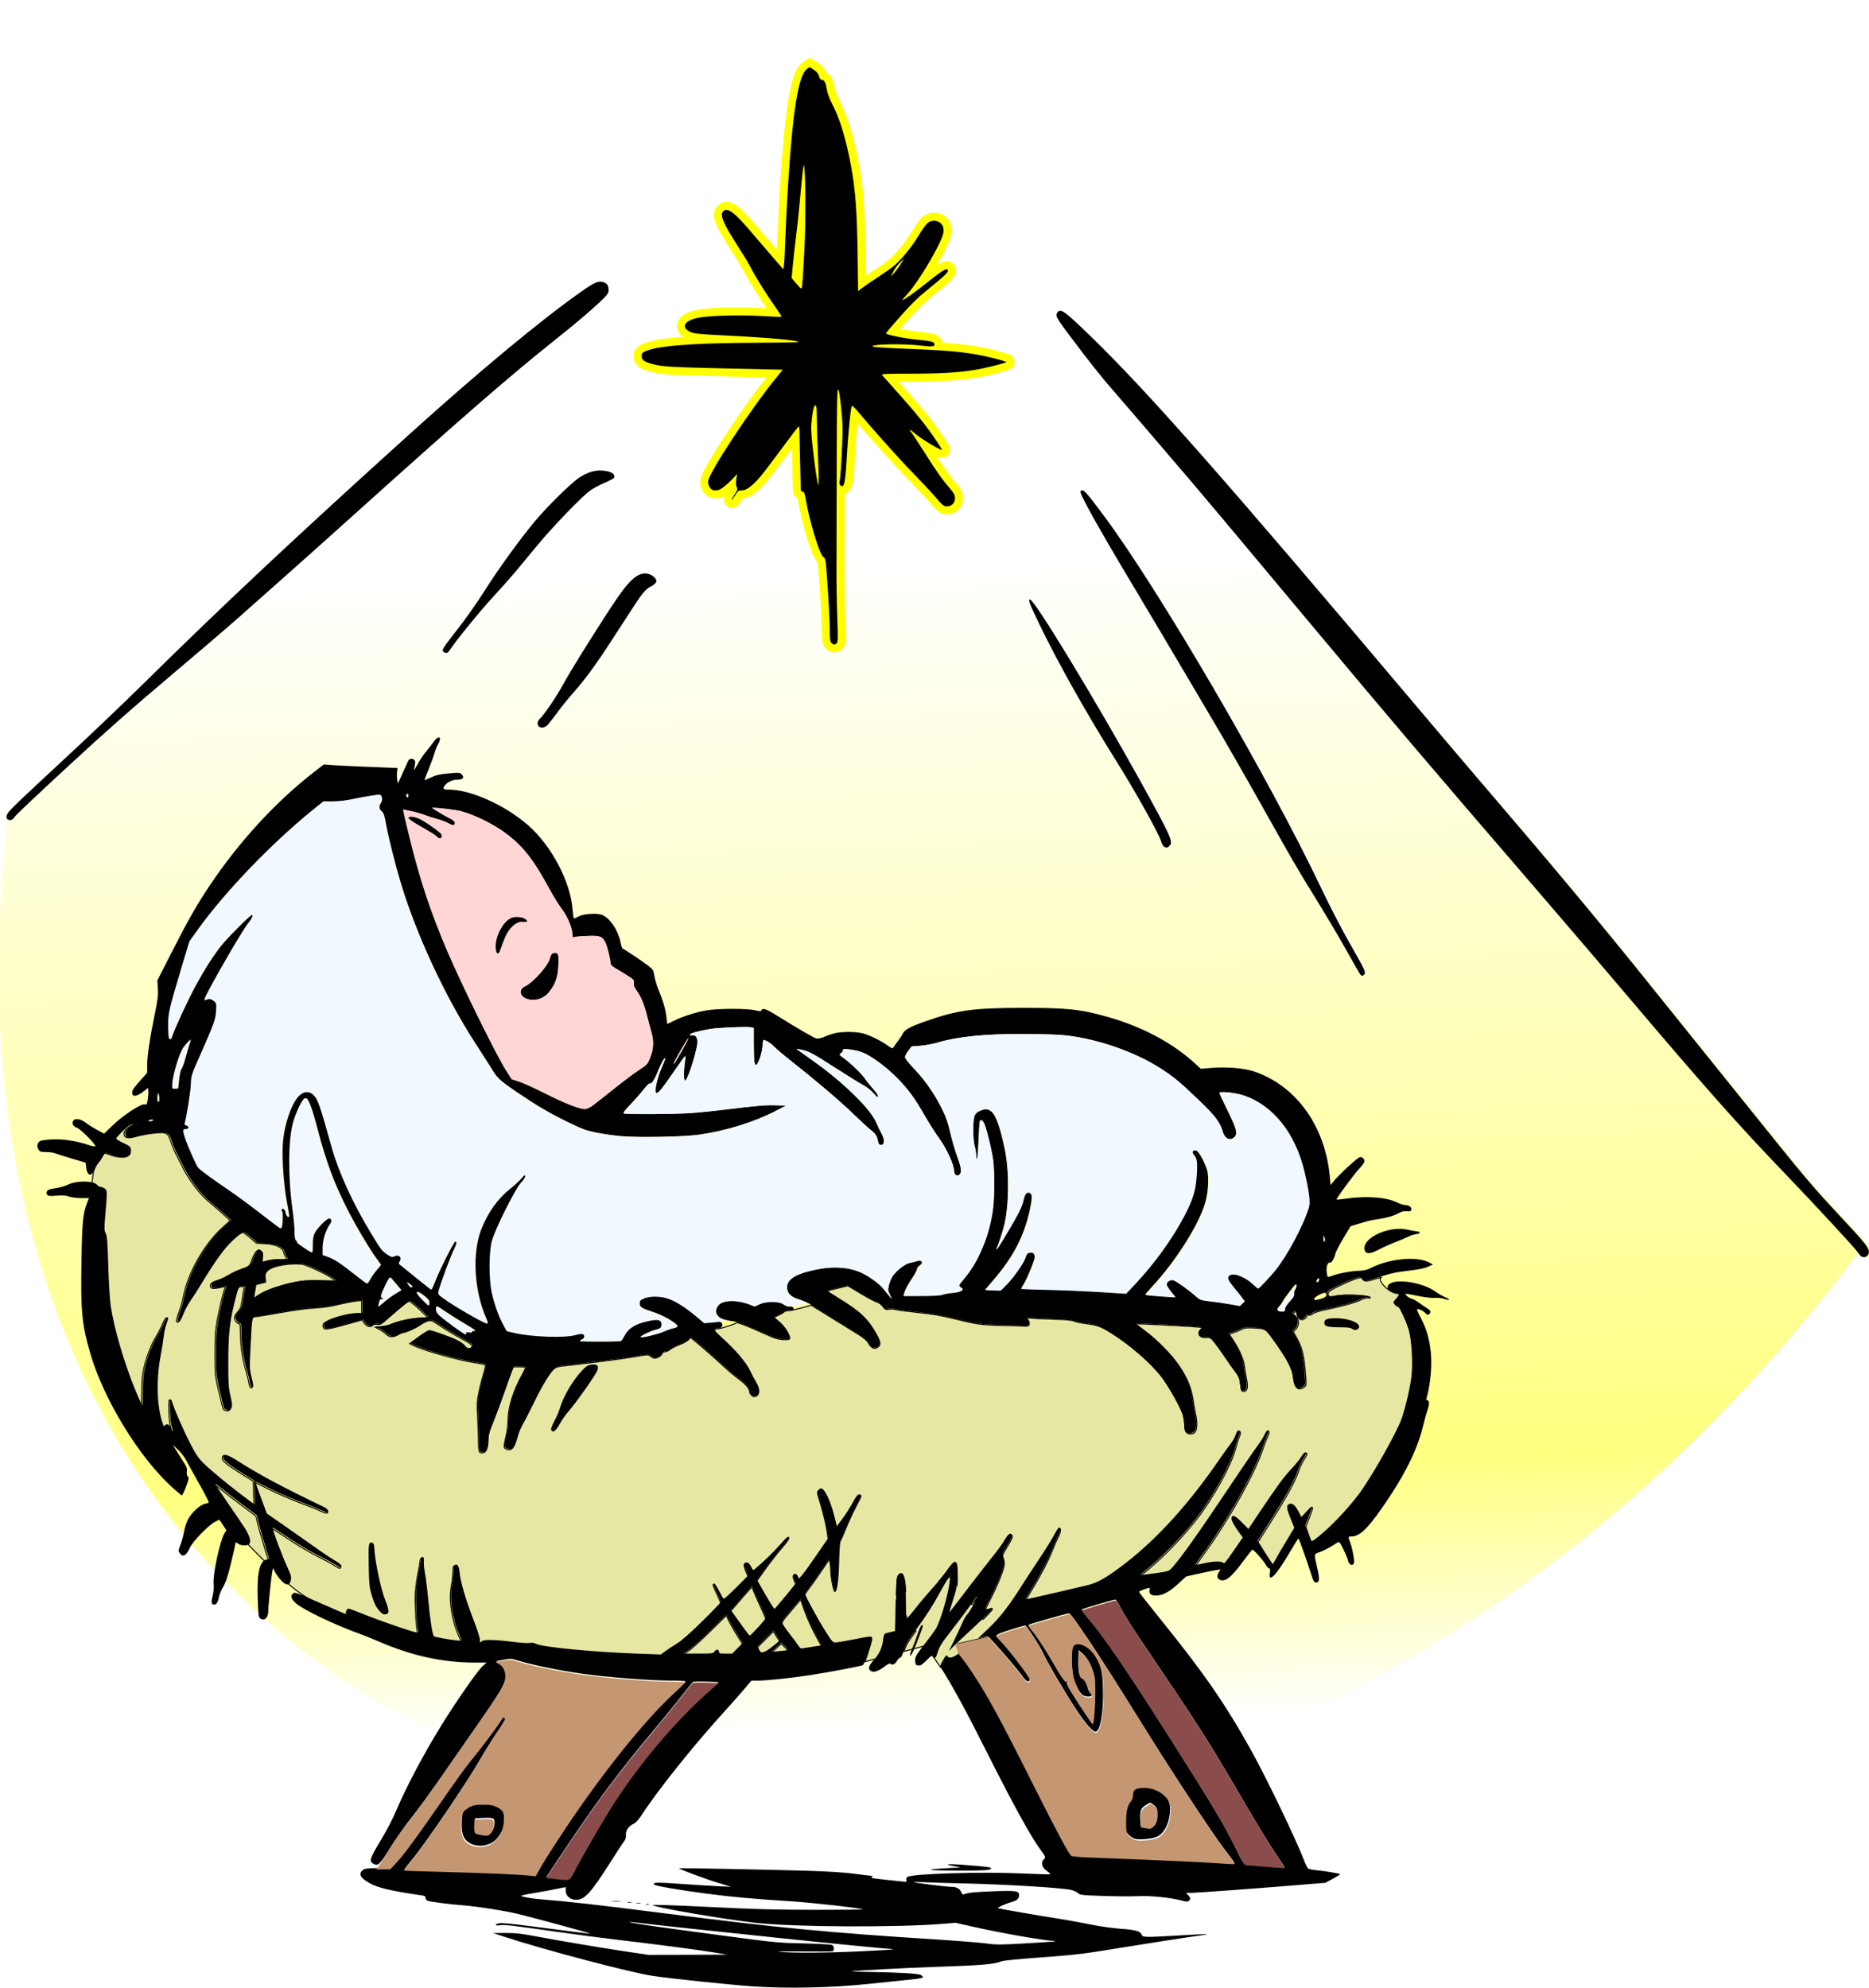 <?xml version="1.0" encoding="UTF-8"?>
<svg width="494mm" height="525.33mm" version="1.1" viewBox="0 0 494 525.33" xmlns="http://www.w3.org/2000/svg" xmlns:xlink="http://www.w3.org/1999/xlink">
<defs>
<filter id="b" x="-.153" y="-.098" width="1.306" height="1.196" color-interpolation-filters="sRGB">
<feGaussianBlur stdDeviation="6.428"/>
</filter>
<linearGradient id="a" x1="-4.984" x2="-43.561" y1="726.96" y2="-435.97" gradientUnits="userSpaceOnUse">
<stop stop-color="#ff0" stop-opacity="0" offset="0"/>
<stop stop-color="#ff0" stop-opacity=".498" offset=".215"/>
<stop stop-color="#ff0" stop-opacity="0" offset="1"/>
</linearGradient>
</defs>
<g transform="translate(227.63 264)">
<path transform="scale(.265)" d="m-260.99-716.49c-3.926 0.184-8.791 3.04-19.746 10.793-40.689 28.797-101.84 79.63-171.59 142.64-111.84 101.03-186.75 171.27-263.91 247.47-18.975 18.737-53.625 51.795-77 73.461-50.297 46.621-57.683 53.724-59.564 57.283-1.614 3.053-1.046 5.521 1.4 6.082-127.6 1091.3 1142.7 1369.7 1846.5 431.05 2.667 0.619 3.338 4.46 4 4.881 3.389 2.154 7.703-0.259 7.703-4.309 0-4.589-3.52-8.918-32.031-39.395-19.68-21.036-33.681-37.326-56.295-65.5-16.555-20.625-43.189-53.7-59.188-73.5-15.998-19.8-48.394-60.075-71.99-89.5-49.145-61.285-97.207-118.88-171.5-205.5-11.32-13.2-37.863-44.475-58.984-69.5-194.89-230.91-269.39-315.51-327.96-372.38-19.955-19.38-26.894-25.552-30.4-25.027-1.169 0.175-1.958 1.094-2.719 2.516-1.184 2.213 2.34 7.91 10.805 19.49-46.992 101.79-278.58 485.25-458.74-42.414-6e-3 -4.516-1.405-6.78-4.955-8.018-1.291-0.45-2.494-0.685-3.803-0.623zm-0.074 188.62c0.908-0.011 1.806 0.025 2.691 0.107 8.779 0.814 12.97 3.401 11.541 7.125-0.293 0.765-4.635 3.109-9.646 5.211-5.012 2.102-11.618 5.687-14.684 7.967-8.242 6.131-36.823 35.76-51.061 52.932-6.84 8.25-16.729 20.17-21.975 26.49-5.246 6.32-16.013 18.47-23.926 27-12.195 13.147-36.599 43.108-42.498 52.176-2.202 3.385-3.944 4.044-6.24 2.365-2.489-1.82-1.999-2.622 14.74-24.111 7.678-9.856 19.182-26.245 25.566-36.42 13.33-21.246 35.717-52.212 50.721-70.158 12.452-14.894 36.61-38.6 44.59-43.758 6.96-4.499 13.824-6.849 20.18-6.926zm481.66 19.795c2.411-0.332 7.245 5.601 22.461 26.145 56.01 75.621 164.44 261.56 216.88 371.9 7.71 16.225 19.778 39.625 26.818 52 16.752 29.446 17.715 31.45 16.062 33.441-1.564 1.885-2.618 1.965-4.047 0.309-0.593-0.688-5.848-9.8-11.678-20.25-10.569-18.945-23.58-40.775-43.512-73-5.783-9.35-18.303-30.95-27.822-48-21.148-37.879-50.53-89.451-60.963-107-4.25-7.15-18.198-30.775-30.994-52.5-12.796-21.725-35.52-59.975-50.496-85-36.49-60.974-55.381-94.825-54.088-96.918 0.396-0.641 0.824-1.052 1.381-1.129zm-436.82 83.104c2.151-0.051 4.277 0.461 6.441 1.488 1.791 0.85 3.845 2.645 4.564 3.99 1.138 2.127 1.061 2.717-0.586 4.537-1.041 1.151-3.322 2.69-5.068 3.42-1.746 0.73-4.968 3.594-7.158 6.365-4.011 5.075-6.285 8.502-30.799 46.432-15.844 24.516-26.918 39.664-38.533 52.711-4.651 5.225-11.757 14-15.791 19.5-4.034 5.5-8.487 11.238-9.896 12.75-2.716 2.915-6.899 3.636-8.986 1.549-1.839-1.839-1.431-5.282 0.873-7.367 4.316-3.905 16.904-22.408 23.426-34.432 8.246-15.203 39.831-65.597 54.471-86.906 11.348-16.518 19.361-23.856 27.043-24.037zm384.79 26.084c0.13 7e-3 0.278 0.037 0.443 0.09 5.201 1.654 65.727 101.37 109.38 180.2 31.063 56.097 33.535 61.524 29.875 65.568-2.009 2.22-3.186 2.419-5.686 0.961-0.925-0.54-2.373-3.338-3.215-6.219-2.063-7.059-26.112-50.126-43.131-77.238-30.829-49.115-58.95-99.065-78.289-139.06-9.229-19.085-11.329-24.403-9.377-24.301z" fill="url(#a)"/>
<path transform="scale(.265)" d="m-722.73 123.84-4 0.631c-3.182 0.502-5.381 1.993-10.75 7.285-3.712 3.66-6.75 7.142-6.75 7.738 1e-5 0.596 3.263 2.634 7.25 4.527 6.668 3.167 7.276 3.712 7.57 6.787 0.482 5.03-1.982 7.163-8.225 7.123-2.802-0.018-7.571-0.922-10.596-2.008-3.025-1.086-5.884-2.083-6.356-2.217-0.471-0.134-1.802 1.536-2.955 3.711-1.153 2.175-2.867 4.724-3.809 5.666-0.942 0.942-2.578 3.663-3.635 6.047-0.656 1.48-1.49 8.394-2.287 14.465 1.888 0.572 3.382 1.348 4.201 2.346 0.913 1.113 2.5 2.023 3.527 2.023 1.027 0 2.853 0.688 4.057 1.531 2.421 1.696 2.429 3.256 0.156 29.664-0.886 10.298-0.804 12.088 0.682 14.961 1.403 2.714 1.831 8.199 2.543 32.605 0.479 16.439 1.532 33.903 2.394 39.713 3.358 22.614 13.556 57.471 24.691 84.398 3.327 8.044 6.332 14.944 6.678 15.334 0.346 0.389 0.675-6.136 0.734-14.5 0.083-11.757 0.585-17.184 2.213-23.916 2.739-11.325 7.248-22.914 11.805-30.346 2.005-3.27 4.9-8.861 6.434-12.424 1.534-3.562 3.27-6.636 3.857-6.832 1.52-0.506 1.337 0.996-0.854 7.021-1.057 2.908-2.218 8.214-2.578 11.789-0.36 3.575-1.828 12.8-3.264 20.5-4.551 24.415-3.441 51.748 2.76 68 1.005 2.634 1.265 2.787 2.125 1.25 1.571-2.807 3.863-2.032 5.488 1.857 2.137 5.114 2.614 3.734 0.744-2.154-1.649-5.193-2.511-26.453-1.072-26.453 0.43 1.1e-4 1.018 0.788 1.307 1.75 2.995 9.999 15.516 37.81 22.51 49.996 4.979 8.674 8.048 11.845 25.902 26.768 11.613 9.706 34.019 26.856 34.393 26.324 0.131-0.187 0.049-5.615-0.184-12.064l-0.424-11.727-9.867-6.1c-15.192-9.389-20.918-13.918-20.918-16.549 0-4.874 3.43-3.899 17.252 4.902 19.385 12.344 42.549 24.66 83.736 44.518 3.507 1.691 5.376 5.182 2.773 5.182-0.762 0-3.609-1.068-6.324-2.373-2.715-1.305-12.363-5.17-21.438-8.588-9.075-3.418-22.546-9.316-29.938-13.105-7.391-3.79-13.607-6.724-13.811-6.519-0.204 0.204 2.244 7.409 5.439 16.012l5.809 15.641 16.855 11.717c9.27 6.444 21.87 15.284 28 19.645 12.409 8.827 18.298 12.769 25.07 16.783 2.516 1.491 4.574 3.404 4.574 4.25 0 2.174-1.35 1.922-5.705-1.061-2.087-1.429-10.095-5.756-17.795-9.617-7.7-3.861-20.91-11.72-29.355-17.463-8.446-5.743-15.534-10.265-15.75-10.049-0.802 0.802 9.715 28.934 15.328 41.004 3.162 6.799 3.502 8.244 2.697 11.5-0.323 1.307-0.749 2.298-1.275 2.99 7.8 6.531 17.809 14.164 28.855 18.982 10.725 4.678 21.426 9.338 23.779 10.355l4.279 1.85 0.596-2.977c0.327-1.637 0.963-2.977 1.412-2.977s8.782 3.151 18.516 7.004c17.611 6.97 47.161 16.996 50.094 16.996 0.972 0 1.321-0.566 0.949-1.535-1.302-3.394-2.752-29.59-2.156-38.965 0.35-5.5 1.5-14.05 2.555-19 1.055-4.95 2.043-10.575 2.197-12.5 0.185-2.32 0.785-3.5 1.779-3.5 1.149 0 1.433 1.029 1.215 4.4-0.157 2.421 0.391 7.821 1.217 12 0.826 4.18 2.204 15.25 3.062 24.6 1.944 21.172 4.313 36.645 5.84 38.143 1.333 1.307 27.666 5.425 27.666 4.326 1e-5 -0.397-1.136-3.29-2.525-6.432-6.762-15.289-9.686-35.636-7.049-49.037 0.866-4.4 1.574-10.601 1.574-13.781 1.2e-4 -4.327 0.396-5.933 1.568-6.383 2.607-1 3.888 1.409 4.5 8.457 0.728 8.384 6.296 27.046 14.051 47.096 3.274 8.464 6.009 16.902 6.078 18.75 0.143 3.801 0.348 3.958 2.445 1.861 1.746-1.746 14.151-1.345 32.857 1.062 6.05 0.779 12.644 1.143 14.652 0.811 2.441-0.404 4.596-0.079 6.5 0.979 5.591 3.106 55.965 8.034 98.137 9.6l26.287 0.977 4.373-3.215c2.405-1.768 7.674-5.238 11.711-7.713 5.032-3.085 13.079-10.137 25.59-22.422 10.038-9.856 18.25-18.43 18.25-19.053 0-0.623-1.813-4.881-4.029-9.465-2.216-4.583-3.821-8.542-3.566-8.797 1.035-1.035 2.82 1.231 6.096 7.736 1.898 3.768 3.831 7.084 4.295 7.371 0.464 0.287 6.166-4.815 12.674-11.34l11.832-11.863-2.244-5.529c-2.375-5.851-2.145-7.639 0.982-7.639 1.241 0 2.66 1.448 4.01 4.094 1.868 3.663 2.265 3.944 3.769 2.688 8.916-7.444 18.903-17.034 24.666-23.686 3.841-4.434 7.554-8.28 8.25-8.547 3.006-1.153 0.759 2.746-6.082 10.559-4.041 4.615-11.209 13.793-15.93 20.393l-8.584 12 3.098 5.5c9.289 16.501 14.06 24.086 14.68 23.338 0.382-0.462 3.389-3.988 6.684-7.838 3.295-3.85 7.866-9.399 10.156-12.33l4.164-5.33-1.594-3.986c-1.153-2.881-1.294-4.286-0.504-5.076 1.302-1.302 4.178 0.656 4.178 2.844 0 4.243 4.467-1.159 21.479-25.977l8.812-12.855-1.277-8.645c-1.079-7.301-4.659-21.401-8.861-34.895-0.797-2.558-0.692-3.568 0.49-4.75 0.826-0.826 1.886-1.5 2.357-1.5 3.416 0 9.104 11.887 12.906 26.971l2.822 11.193 5.885-7.848c3.237-4.315 7.867-11.552 10.289-16.082 3.075-5.753 4.96-8.234 6.25-8.234 1.016 0 1.848 0.424 1.848 0.943s-2.443 5.582-5.43 11.25c-2.987 5.668-7.269 14.946-9.516 20.615-2.247 5.67-4.715 11.295-5.484 12.5-1.026 1.608-1.513 7.246-1.834 21.191-0.405 17.615-1.948 29.5-3.828 29.5-1.159 0-3.901-13.275-3.965-19.197-0.032-2.916-0.369-7.038-0.75-9.158l-0.693-3.853-7.699 11.42c-4.235 6.281-9.747 14.056-12.25 17.279-2.503 3.223-4.551 6.302-4.551 6.844 0 1.875 12.175 24.22 19.82 36.375 7.058 11.221 7.923 12.206 10.68 12.186 1.65-0.011 10.425-1.489 19.5-3.281 15.044-2.971 16.528-3.109 16.805-1.559 0.283 1.587-4.062 15.672-6.832 23.041l10.721-2.834c4.813-5.815 7.046-11.429 8.065-20.025 0.426-3.599 0.915-4.358 3.125-4.856 1.44-0.324 3.967-0.907 5.617-1.297l3-0.709 0.5-27.162c0.039-2.092 0.084-2.047 0.119-3.832l10.518 16.064c0.066 0.36 0.062 2.555 0.133 2.555 0.042 0 0.762-0.933 0.871-1.022l8.176 12.486c-7.997 10.871-9.772 13.747-11.912 20.34l19.9-5.262c0.319-0.414 0.694-0.896 1.022-1.32l15.638 22.607 18.359-12.884-1.621-10.754 30.445-6.918 2.322-8.375c13.809-4.481 19.72-22.785 32.611-43.186 2.706-4.283 10.073-15.533 16.371-25 6.298-9.467 13.048-20.328 15-24.133 1.952-3.805 4.111-7.104 4.799-7.332 2.099-0.697 1.435 4.104-1.272 9.195-1.387 2.608-4.052 8.708-5.924 13.555-3.657 9.47-12.011 25.323-20.879 39.623-3.028 4.883-5.37 9.014-5.203 9.182 0.166 0.167 11.715-2.378 25.664-5.658 13.95-3.28 29.667-6.941 34.928-8.135 11.29-2.562 20.571-7.879 39.799-22.795 31.854-24.711 63.424-59.702 93.576-103.71 3.768-5.5 8.559-12.163 10.646-14.807 2.088-2.644 4.328-6.469 4.977-8.5 1.488-4.659 2.607-5.924 4.006-4.525 0.758 0.758 0.585 2.196-0.598 4.949-0.917 2.135-2.768 7.933-4.115 12.883-4.445 16.335-21.879 48.027-37.521 68.209-14.164 18.275-33.612 38.569-49.102 51.236-4.272 3.494-7.646 6.473-7.496 6.623 0.149 0.15 6.57-0.633 14.268-1.74 13.827-1.989 14.038-2.058 17.354-5.672 7.837-8.542 25.862-33.784 51.01-71.43 14.78-22.125 29.697-44.031 33.148-48.68 3.451-4.648 7.132-10.386 8.178-12.75 1.9-4.295 3.807-5.672 3.807-2.748 0 0.852-0.698 2.898-1.551 4.547-0.853 1.649-3.123 7.59-5.047 13.201-8.754 25.539-35.296 72.316-60.039 105.82-3.5 4.738-6.363 8.853-6.363 9.143 1e-5 0.29 3.713-0.313 8.25-1.34 10.548-2.386 18.32-2.507 19.553-0.305 0.713 1.275 2.893-1.29 10.414-12.25l9.514-13.861-1.922-2.5c-5.368-6.985-9.859-14.652-9.6-16.391 0.56-3.76 2.92-2.746 9.732 4.189l6.867 6.992 11.582-17.275c17.539-26.16 24.273-35.34 31.559-43.016 3.654-3.85 7.973-9.136 9.598-11.748 1.624-2.611 3.516-4.749 4.203-4.75 1.88 0 1.553 1.129-1.891 6.551-1.728 2.72-4.137 7.872-5.356 11.447-3.753 11.013-11.863 25.703-29.621 53.66l-10.9 17.16 7.258 11.543c3.993 6.348 7.486 11.564 7.762 11.59 0.276 0.026 1.624-2.091 2.996-4.703 1.372-2.612 6.213-10.918 10.758-18.455l8.264-13.705-4.012-9.955c-4.125-10.232-4.272-12.599-0.844-13.688 2.611-0.829 4.656 1.14 8.336 8.025l3 5.613 5.807-6.293c6.526-7.074 6.629-6.605 1.478 6.674l-3.09 7.969 2.266 6.656c3.327 9.771 3.304 9.75 7.545 6.732 11.783-8.384 31.651-28.818 43.852-45.102 12.398-16.546 37.981-61.693 42.682-75.32 4.493-13.026 9.093-33.291 10.08-44.402 1.154-12.996-0.119-33.742-2.672-43.545-2.009-7.713-9.623-24.449-11.125-24.453-1.382 0-4.322-2.748-4.322-4.035 0-0.489 0.84-1.694 1.865-2.678 1.025-0.984 2.36-2.745 2.967-3.912 1.021-1.966 0.805-2.163-2.941-2.666-7.21-0.967-19.626-12.95-14.861-16.072 0.111-0.073 0.281-0.109 0.402-0.176-1.902 0.578-2.735 0.716-5.131 1.467-8.101 2.537-10.622 2.969-12.25 2.098-1.128-0.604-2.051-1.591-2.051-2.193 1e-5 -2.174-7.589 0.164-20.748 6.393-10.525 4.982-13.248 6.685-13.236 8.273 0.03 4.019 1.063 4.359 8.484 2.811 8.581-1.791 33.5-0.563 33.5 1.65 2e-5 0.418-1.061 0.558-2.357 0.311-1.349-0.258-4.556 0.664-7.502 2.156-5.038 2.553-20.212 6.707-37.141 10.166-4.737 0.968-9.427 2.562-10.594 3.6-1.218 1.083-2.787 1.596-3.75 1.227-0.91-0.349-1.656-0.169-1.656 0.4 0 1.62-2.964 4.181-4.82 4.164-2.888-0.026-4.439-1.649-5.07-5.309-0.575-3.331-0.723-3.448-2.609-2.055-1.99 1.47-1.988 1.487 0.199 3.178 3.455 2.671 4.544 6.685 2.889 10.646-0.77 1.843-2.151 3.77-3.068 4.283-1.502 0.841-1.383 1.419 1.203 5.852 6.53 11.192 8.361 18.818 9.977 41.529 0.509 7.15 0.401 7.708-1.801 9.25-5.71 4-9.329 0.786-10.309-9.154-0.887-8.998-5.883-18.6-19.619-37.705-8.349-11.613-8.264-11.559-19.16-12.209-8.121-0.485-9.894-0.29-13.338 1.463-2.185 1.112-5.838 2.58-8.119 3.262l-4.148 1.238 4.424 6.84c6.223 9.62 10.097 18.742 10.852 25.562 0.356 3.214 1.277 8.791 2.049 12.395 1.763 8.226 0.88 12.449-2.602 12.449-2.236 0-2.482-0.491-3.111-6.191-0.739-6.7-1.648-8.934-5.826-14.309-1.496-1.925-5.636-7.812-9.199-13.082s-8.386-11.995-10.719-14.945c-4.054-5.129-4.428-5.353-8.518-5.102-6.738 0.414-9.685-3.741-5.57-7.856 1.98-1.98 1.979-1.987-0.25-2.426-3.527-0.694-63.776-3.882-64.258-3.4-0.238 0.238 3.497 3.316 8.297 6.84 12.572 9.23 27.727 24.743 34.988 35.812 8.182 12.475 11.734 21.345 13.676 34.158 0.875 5.775 2.024 12.3 2.553 14.5 1.473 6.126 1.216 13.76-0.547 16.277-1.849 2.639-6.539 2.983-8.871 0.65-0.975-0.975-1.578-3.348-1.588-6.25-0.01-2.573-0.607-7.191-1.33-10.262-1.537-6.53-13.489-28.162-21.26-38.479-10.716-14.228-32.153-32.846-51.693-44.896-9.597-5.919-12.988-7.114-24.299-8.576-4.897-0.633-10.195-1.778-11.775-2.543-1.974-0.956-8.551-1.565-21-1.941-9.97-0.301-20.109-0.758-22.533-1.016-4.293-0.457-4.362-0.421-2.67 1.449 0.956 1.056 1.588 2.971 1.406 4.254-0.308 2.174-0.737 2.318-6.33 2.131-3.3-0.11-13.425-0.378-22.5-0.596-18.909-0.455-24.389-1.255-46.5-6.795-11.444-2.868-21.41-4.578-35-6.006-10.45-1.098-20.557-2.416-22.461-2.928-1.904-0.512-5.081-0.672-7.059-0.355-3.236 0.517-3.862 0.222-6.275-2.941-1.541-2.021-3.93-3.789-5.619-4.16-1.616-0.355-8.817-4.164-16.002-8.467l-13.064-7.824-10.201 2.41c-5.611 1.326-10.362 2.573-10.561 2.772-0.198 0.198 4.951 3.624 11.441 7.611 20.583 12.645 27.93 19.317 35.861 32.566 6.112 10.21 6.712 13.534 2.894 16.035-3.282 2.151-6.189 0.747-8.971-4.332-1.361-2.486-4.497-5.184-9.984-8.592-11.029-6.848-40.578-25.132-47.148-29.174-8.006 2.417-19.76 5.477-21.793 5.477-2.442 0-4.746 0.495-5.121 1.102-0.375 0.607-2.883 2.123-5.572 3.369l-4.889 2.266 5.646 4.824c5.179 4.425 10.338 12.481 10.367 16.189 0.016 2.045-10.76 1.393-16.49-0.998-2.75-1.148-11.438-4.943-19.307-8.434-7.333-3.253-12.389-5.2-16.697-6.359-5.105 2.565-16.854 6.042-18.869 6.057-5.401 0.039-5.087 1.668 1.465 7.598 16.024 14.503 25.944 26.098 30.273 35.387 1.666 3.575 4.29 8.5 5.832 10.945 3.73 5.916 3.862 11.615 0.307 13.234-2.062 0.94-2.844 0.823-4.5-0.676-1.102-0.998-2.004-2.442-2.004-3.209 0-3.31-3.558-7.694-10.285-12.672-3.968-2.936-10.59-8.46-14.715-12.277-9.256-8.564-22.916-20.58-29.264-25.738l-4.764-3.871-2.236 2.408c-1.23 1.325-5.161 3.47-8.736 4.768-3.575 1.297-7.771 3.422-9.326 4.723-1.555 1.3-3.888 2.365-5.184 2.365-1.511 0-2.592 0.749-3.018 2.088-0.748 2.358-6.064 4.979-8.42 4.152-0.854-0.3-2.329-1.212-3.279-2.027-1.888-1.62-1.893-1.621-21.273 1.658-9.579 1.621-45.044 6.09-67.787 8.541-2.083 0.225-4.885 1.126-6.225 2.004-4.03 2.64-12.299 15.939-20.832 33.502-4.431 9.12-9.581 19.147-11.443 22.281s-4.206 8.89-5.209 12.789c-2.855 11.098-5.734 14.366-10.67 12.117-2.215-1.009-2.476-1.631-2.047-4.881 0.271-2.049 1.2-6.425 2.066-9.725 0.866-3.3 1.592-9.707 1.611-14.238 0.055-12.726 5.448-30.013 14.121-45.262 2.033-3.575 3.494-6.838 3.246-7.25-0.248-0.412-3.073-0.75-6.281-0.75h-5.834l-1.709 4.25c-0.94 2.337-4.632 12.575-8.205 22.75-3.573 10.175-8.477 23.319-10.898 29.209-3.399 8.268-4.417 12.03-4.461 16.5-0.081 8.33-1.787 12.715-5.098 13.098-1.461 0.169-3.036-0.281-3.5-1h-2e-3c-0.464-0.719-0.89-6.257-0.945-12.307s-0.435-16.85-0.846-24c-0.647-11.272-0.466-14.366 1.373-23.273 1.167-5.65 3.273-13.917 4.68-18.369 1.407-4.452 2.184-8.425 1.727-8.828-0.457-0.403-4.882-1.308-9.832-2.01-16.461-2.335-52.953-12.613-62.818-17.691l-2.818-1.451 8.818-6.412c4.85-3.527 9.563-6.423 10.473-6.438 2.532-0.042 21.491 6.764 28.01 10.055 3.188 1.609 6.532 4.049 7.432 5.422 1.954 2.982 5.896 3.312 7.34 0.615 0.894-1.671-0.353-2.631-11.215-8.633-6.721-3.714-16.046-9.312-20.721-12.441-7.777-5.206-8.785-5.617-11.855-4.812-1.845 0.483-5.566 2.4-8.268 4.258-4.63 3.185-14.499 7.506-17.164 7.514-0.667 0-2.686 0.902-4.486 2-4.505 2.747-8.749 2.564-11.822-0.51-1.378-1.378-4.396-3.516-6.705-4.75l-4.199-2.244 6-0.527c3.3-0.289 7.592-1.267 9.537-2.174 6.151-2.866 20.175-5.988 28.273-6.293 4.296-0.162 7.994-0.476 8.217-0.699 0.223-0.223-3.628-4.123-8.557-8.668-5.722-5.277-9.413-7.995-10.215-7.521-2.463 1.455-10.392 7.967-19.143 15.723-8.088 7.168-9.186 7.829-12.189 7.342-2.226-0.361-3.698-0.056-4.525 0.941-1.941 2.338-6.09 1.238-8.42-2.232l-2.088-3.107-17.936 4.951c-18.888 5.213-20.955 5.278-20.955 0.656 0-1.904 1.121-2.943 5.5-5.096 6.772-3.329 20.994-6.795 27.875-6.795h5.125v-13.197l-6.25 0.709c-3.437 0.39-11.425 1.97-17.75 3.51-7.599 1.851-15.401 2.979-23 3.33-6.784 0.313-20.727 2.191-34 4.578-12.375 2.225-23.4 4.059-24.5 4.074-4.675 0.063-4.779 0.523-6.117 27.16-1.213 24.145-1.182 25.695 0.672 33.002 2.305 9.088 2.4 10.834 0.582 10.834-0.845 0-1.59-1.616-1.957-4.25-0.325-2.337-1.966-8.975-3.647-14.75-3.303-11.35-4.988-23.698-5.016-36.75-0.015-6.515-0.321-8.25-1.461-8.25-1.77 0-4.557-3.804-4.557-6.221 3e-5 -0.976 1.493-3.463 3.316-5.527 2.934-3.321 3.464-4.841 4.611-13.213 0.713-5.204 1.519-10.041 1.791-10.75 0.339-0.883-0.492-1.289-2.637-1.289-3.761 0-4.015 0.544-8.168 17.5-4.615 18.84-5.914 31.72-5.914 58.613 0 21.054 0.267 25.172 2.166 33.438 1.76 7.663 1.946 9.91 0.992 12.004-0.902 1.981-1.786 2.502-3.816 2.26-1.452-0.173-2.988-0.989-3.414-1.814s-2.452-8.7-4.502-17.5c-3.667-15.741-3.728-16.34-3.762-37-0.026-17.319 0.354-23.206 2.178-33.582 2.004-11.399 5.854-27.46 7.746-32.316 0.653-1.677 0.4-1.819-2.174-1.219-8.064 1.88-11.363 1.911-12.055 0.109-1.087-2.832 0.936-4.81 6.729-6.576 2.977-0.908 7.987-3.226 11.133-5.15 3.146-1.925 8.546-4.496 12-5.713 8.991-3.168 8.775-2.978 11.41-10.076 1.322-3.562 3.36-7.275 4.529-8.252 2.036-1.701 2.209-1.701 4.092 0 1.62 1.464 1.864 2.619 1.397 6.58-0.544 4.606-0.476 4.775 1.643 4.096 5.421-1.74 9.717-2.355 16.613-2.377 6.983-0.022 7.316-0.123 5.836-1.773-0.863-0.963-1.958-3.325-2.434-5.25-1.269-5.135-7.93-8.234-18.943-8.812l-8.297-0.436-6.209-5.377c-3.414-2.957-6.737-5.375-7.383-5.375-2.031 0-8.745 5.429-14.975 12.109-6.563 7.037-16.493 21.279-26.768 38.391-3.633 6.05-8.646 13.881-11.141 17.404-2.495 3.523-5.7 9.453-7.123 13.178-2.848 7.452-5.04 10.198-6.047 7.574-0.331-0.862 0.734-5.074 2.365-9.361 1.631-4.287 3.542-10.943 4.248-14.791 4.494-24.491 21.979-54.763 40.965-70.924 3.025-2.575 5.5-5.047 5.5-5.494 0-0.447-3.825-4.059-8.5-8.025-4.675-3.966-11.533-9.905-15.242-13.197-7.159-6.354-17.584-20.425-22.494-30.363-1.63-3.3-4.611-9.15-6.623-13-2.012-3.85-4.606-9.925-5.766-13.5-3.121-9.625-4.441-10.321-17.113-9.033-5.644 0.573-13.533 2.009-17.531 3.189-8.53 2.519-12.23 1.722-12.23-2.635 0-3.1 2.857-6.074 8.338-8.674zm158.73 140.48c-8.457 0.021-19.502 1.788-24.449 4.291-5.191 2.626-7.006 5.439-6.408 9.928l0.543 4.072-4.867 1.246-4.865 1.248-1.09 6.262c-1.41 8.098-1.403 8.174 0.658 6.424 0.963-0.817 3.775-2.638 6.25-4.045 6.637-3.773 20.242-8.316 32.301-10.785 8.873-1.817 13.192-2.12 26.219-1.836l15.596 0.342-2.807-2.24c-4.5-3.591-24.352-13.121-29.809-14.309-1.922-0.418-4.453-0.605-7.271-0.598zm-81.154 220.28c-0.023 7e-3 -0.034 0.025-0.033 0.053 0.023 0.448 5.635 8.915 12.475 18.814 6.84 9.9 14.493 21.223 17.008 25.162 4.931 7.722 2.227 13.556 4.484 15.828 6.058 6.097 11.224 11.339 15.889 16.098 0.489-0.196 0.993-0.348 1.531-0.412 2.086-0.248 2.578-0.719 2.084-2-1.634-4.239-9.505-31.283-10.602-36.422l-1.227-5.746-13.592-10.176c-7.475-5.596-16.854-12.827-20.842-16.068-3.738-3.038-6.823-5.237-7.176-5.131zm793.62 49.705c0.46-0.153 0.875-0.103 1.26 0.135 1.907 1.179 1.089 3.581-4.115 12.098-4.626 7.57-5.039 8.703-4 10.982 0.637 1.398 1.153 4.207 1.148 6.244-0.011 4.391-6.399 20.396-14.182 35.531-6.094 11.85-6.185 11.331 1.576 9.014 2.401-0.717-1.506 3.642-8.439 10.475l-10.092-13.053c0.42-0.771 0.702-0.979 1.1-1.764 2.385-4.706 3.572-7.144 3.137-6.99-0.322 0.114-3.18 4.091-5.453 7.18l-7.801-10.09c1.131-1.482 1.014-1.259 2.213-2.838 9.049-11.917 20.598-26.781 25.666-33.031 5.068-6.25 10.583-13.755 12.256-16.68 2.562-4.478 4.346-6.755 5.727-7.213zm-55.127 28.039c1.585-0.408 2.217 1.776 2.363 6.434 0.249 7.961 0.265 12.252-0.143 16.18l-6.564-8.49-10.754 3.574c2.549-3.112 5.674-6.633 7.018-8.574 3.956-5.714 6.495-8.715 8.08-9.123zm-54.225 11.348c3.023-1.139 4.657 4.773 5.283 17.598l-9.326 3.1c0.337-13.218 0.712-17.885 2.238-19.41 0.647-0.646 1.248-1.077 1.805-1.287zm-148.3 13.277c-0.302 0-3.699 3.646-7.549 8.098-3.85 4.452-8.453 9.77-10.23 11.818l-3.232 3.723 6.762 9.43c10.22 14.251 11.517 15.93 12.305 15.93 0.399 0 4.131-3.712 8.295-8.25 4.163-4.537 7.577-8.747 7.586-9.354 0.009-0.607-2.396-6.232-5.344-12.5-2.948-6.268-5.963-13.084-6.701-15.146-0.738-2.062-1.589-3.749-1.891-3.748zm48.756 12.156-7.652 9.061c-12.567 14.88-11.774 13.469-9.703 17.314 0.979 1.819 4.26 6.38 7.291 10.137 3.031 3.756 6.421 8.329 7.533 10.162 1.759 2.899 2.428 3.266 5.125 2.809 1.706-0.289 6.554-1.059 10.773-1.709l7.672-1.182-3.502-6.125c-5.376-9.403-10.926-21.534-14.395-31.467zm-74.156 15.818-16.074 15.848c-8.841 8.716-18.543 17.496-21.561 19.512l-5.486 3.664h14.996c13.913 0 15.085-0.144 16.244-2 0.687-1.1 1.92-2 2.74-2 0.825 0 1.492 0.894 1.492 2 0 1.804 0.668 2 6.785 2h6.783l10.297-10.5-5.836-9.41c-3.21-5.176-6.86-11.594-8.109-14.262zm46.982 15.908-7.947 7.947-7.949 7.947 1.377 3.109c1.568 3.542 2.687 3.773 7.189 1.482 1.76-0.896 5.535-3.608 8.391-6.027l5.191-4.398-3.127-5.031zm7.869 12.262-5 4.537-5 4.539 7.979-0.674c4.388-0.37 8.192-0.886 8.451-1.145 0.259-0.259-1.081-1.999-2.978-3.865z" fill="#e7e7a4" stroke="#000" stroke-width="1px"/>
<path d="m-13.785-248.57c-0.953 0.23-1.714 0.996-2.394 1.679-1.235 1.34-1.714 3.177-2.21 4.887-1.134 4.746-1.584 9.623-2.099 14.466-0.778 8.505-1.248 17.033-1.626 25.564-0.053 1.316-0.097 2.632-0.161 3.948-3.182-3.617-6.144-7.444-9.613-10.796-1.269-1.188-3.108-2.276-4.882-1.614-1.766 0.684-2.654 2.904-1.904 4.634 0.898 2.925 2.762 5.411 4.31 8.012 1.672 2.557 3.193 5.204 4.652 7.886 1.466 2.519 3.062 4.96 4.704 7.367-6.101-0.283-12.257-0.442-18.319 0.423-2.04 0.358-4.353 1.203-5.223 3.253-0.53 1.44 0.225 3.084 1.447 3.916-3.554 0.275-7.177 0.546-10.559 1.748-1.32 0.468-2.481 1.629-2.466 3.104-0.127 1.782 1.209 3.43 2.917 3.846 3.965 1.526 8.29 1.273 12.457 1.501 6.569 0.203 13.139 0.328 19.709 0.477-5.608 7.183-10.725 14.748-15.403 22.567-0.844 1.528-1.808 3.077-2.095 4.822-0.189 2.252 1.599 4.699 3.989 4.6 0.865 0.025 1.723-0.233 2.476-0.649-0.552 1.168 0.003 2.805 1.346 3.084 1.161 0.303 2.326-0.445 2.817-1.481 0.328-0.418 0.476-1.11 1.122-1.031 2.59-0.534 4.35-2.728 5.999-4.621 2.285-2.742 4.329-5.67 6.473-8.521 0.105 3.917 0.113 7.846 0.349 11.753 0.095 0.667 0.797 0.98 1.123 1.464 0.954 4.978 2.124 9.949 4.002 14.666 0.373 0.791 0.703 1.656 1.323 2.272 0.285 2.074 0.381 4.19 0.554 6.283 0.318 4.637 0.524 9.295 0.642 13.955 0.082 1.53 0.997 3.174 2.621 3.443 1.454 0.37 3.013-0.569 3.408-2.008 0.464-1.621 0.13-3.33 0.172-4.989-0.427-11.6-0.215-23.208-0.223-34.812 1.56-0.482 2.088-2.268 2.177-3.728 0.577-4.318 0.547-8.69 1.032-13.018 0.051-0.629 0.11-1.257 0.178-1.885 5.623 6.608 11.552 12.946 17.549 19.213 1.338 1.438 2.505 3.076 4.068 4.277 2.195 1.35 5.442 0.072 6.088-2.437 0.597-1.897-0.299-3.934-1.687-5.243-1.871-2.22-3.516-4.617-5.088-7.054 0.964 0.48 2.312 0.53 3.003-0.432 0.753-0.868 0.646-2.221-0.128-3.04-3.611-5.937-8.281-11.118-12.891-16.284 8.735-0.068 17.625 0.083 26.111-2.298 1.363-0.395 2.938-0.582 4.025-1.571 1.025-1.223 0.118-3.303-1.431-3.507-5.549-1.83-11.38-2.602-17.19-2.999-0.325-1.581-1.984-2.487-3.504-2.499-2.564-0.38-5.161-0.545-7.703-1.068 3.092-3.634 6.41-7.165 10.194-10.035 1.583-1.349 3.402-2.577 4.444-4.42 0.641-1.574-0.648-3.72-2.445-3.463-0.89 0.125-1.714 0.528-2.451 1.029 1.474-2.552 2.916-5.165 3.805-7.984 0.528-2.26-0.674-4.94-2.996-5.612-2.133-0.748-4.673 0.243-5.774 2.211-1.915 2.685-3.477 5.639-5.778 8.034-1.852 2.089-4.192 3.633-6.525 5.124-0.493 0.325-0.979 0.66-1.468 0.989-0.156-10.878-0.06-21.881-2.498-32.548-1.095-5.338-2.759-10.588-5.303-15.42-0.628-1.735-0.525-3.872-1.997-5.213-0.353-0.223-0.765-0.376-0.827-0.847-0.779-1.547-2.375-2.42-3.8-3.269-0.196-0.082-0.413-0.114-0.624-0.102z" fill="#ff0" filter="url(#b)" stroke-width=".265" style="mix-blend-mode:normal"/>
<path d="m-28.637 260.99c-6.158-0.432-21.174-2.001-26.326-2.752-5.901-0.86-28.692-6.866-39.555-10.424l-2.778-0.91 3.206-0.026c2.407-0.02 4.088 0.14 6.747 0.643 6.561 1.24 18.744 3.303 24.985 4.23l6.198 0.921 20.777-0.057-3.704-0.623c-3.776-0.635-15.713-2.194-26.194-3.419-3.201-0.374-9.928-1.263-14.949-1.976-12.539-1.779-13.958-1.943-15.264-1.764-1.397 0.191-1.536-0.265-0.159-0.523 0.614-0.115 3.407 0.135 7.474 0.67 11.484 1.51 16.505 2.134 16.579 2.061 0.096-0.096-15.044-4.208-19.213-5.217-3.463-0.839-10.807-1.986-14.42-2.252-3.41-0.251-8.957-0.974-9.459-1.232-0.255-0.131-0.463-0.467-0.463-0.746 0-0.371-0.231-0.541-0.86-0.632-8.148-1.172-11.72-2.009-13.957-3.269-2.4-1.353-2.952-2.382-1.825-3.403 0.482-0.436 1.025-0.51 4.035-0.549l3.478-0.045 1.472-1.563c1.892-2.009 4.838-5.976 10.561-14.221 6.665-9.602 7.501-10.751 10.593-14.552 2.634-3.238 6.499-8.531 6.797-9.306 0.188-0.49 0.872-0.44 0.872 0.064 0 0.228-0.996 1.865-2.213 3.638-1.217 1.773-3.199 4.949-4.405 7.059-3.649 6.385-14.606 22.496-18.321 26.938-1.012 1.21-1.797 2.239-1.746 2.287 0.051 0.048 5.332 0.226 11.735 0.395 10.709 0.283 18.372 0.623 21.696 0.962l1.323 0.135 1.455-2.585c0.8-1.422 3.721-5.981 6.491-10.133 9.723-14.573 20.793-28.371 28.333-35.314 1.729-1.592 3.183-2.991 3.232-3.109 0.049-0.118-1.76-0.214-4.018-0.214-5.474 0-17.04-0.91-23.606-1.857-5.881-0.848-12.781-2.26-16.3-3.334-2.236-0.683-2.347-0.691-4.233-0.32l-1.937 0.381 0.855 0.453c1.081 0.572 1.745 1.84 1.723 3.29-0.032 2.096-1.104 3.922-8.661 14.748-1.727 2.474-5.454 7.832-8.283 11.906-2.829 4.075-6.479 9.075-8.112 11.112-1.633 2.037-4.126 5.579-5.54 7.87-2.676 4.336-3.179 4.819-4.366 4.183-1.243-0.665-1.038-1.355 1.792-6.04 1.7-2.815 3.305-5.917 4.408-8.521 2.539-5.995 7.195-14.742 11.833-22.231 3.771-6.09 9.363-14.135 10.648-15.319l1.178-1.086h-3.141c-8.437 0-16.651-1.802-25.29-5.548-1.746-0.757-4.187-1.737-5.424-2.178-6.122-2.18-14.531-6.21-16.47-7.894-1.311-1.138-1.604-2.02-0.873-2.627 0.498-0.413 0.639-0.365 6.76 2.304 2.838 1.238 5.669 2.471 6.292 2.74l1.132 0.49 0.158-0.788c0.087-0.433 0.255-0.788 0.374-0.788s2.323 0.834 4.899 1.853c4.66 1.844 12.478 4.497 13.254 4.497 0.257 0 0.35-0.149 0.251-0.406-0.345-0.898-0.728-7.829-0.571-10.31 0.092-1.455 0.397-3.717 0.676-5.027 0.279-1.31 0.541-2.798 0.582-3.307 0.049-0.614 0.208-0.926 0.471-0.926 0.304 0 0.379 0.272 0.321 1.164-0.042 0.64 0.103 2.069 0.322 3.175 0.219 1.106 0.583 4.035 0.81 6.509 0.514 5.602 1.141 9.696 1.545 10.092 0.353 0.346 7.32 1.435 7.32 1.145 0-0.105-0.301-0.871-0.668-1.702-1.789-4.045-2.563-9.429-1.865-12.975 0.229-1.164 0.417-2.805 0.417-3.646 3e-5 -1.145 0.104-1.57 0.415-1.689 0.69-0.265 1.029 0.373 1.191 2.238 0.193 2.218 1.666 7.156 3.717 12.461 0.866 2.239 1.59 4.472 1.608 4.961 0.038 1.006 0.092 1.047 0.647 0.492 0.462-0.462 3.744-0.356 8.693 0.281 1.601 0.206 3.345 0.303 3.877 0.215 0.646-0.107 1.216-0.021 1.72 0.259 1.479 0.822 14.807 2.126 25.965 2.54l6.955 0.258 1.157-0.85c0.636-0.468 2.031-1.386 3.099-2.041 1.331-0.816 3.46-2.682 6.771-5.932 2.656-2.608 4.829-4.876 4.829-5.041 0-0.165-0.48-1.292-1.066-2.505-0.586-1.213-1.011-2.26-0.944-2.328 0.274-0.274 0.746 0.326 1.613 2.047 0.502 0.997 1.013 1.875 1.136 1.951 0.123 0.076 1.632-1.274 3.354-3.001l3.131-3.139-0.594-1.463c-0.628-1.548-0.568-2.021 0.26-2.021 0.328 0 0.704 0.383 1.061 1.083 0.494 0.969 0.599 1.044 0.998 0.712 2.359-1.969 5.002-4.507 6.526-6.267 1.016-1.173 1.999-2.191 2.183-2.261 0.795-0.305 0.201 0.727-1.609 2.794-1.069 1.221-2.966 3.649-4.215 5.395l-2.271 3.175 0.819 1.455c2.458 4.366 3.72 6.373 3.884 6.175 0.101-0.122 0.897-1.056 1.768-2.074 0.872-1.019 2.081-2.487 2.687-3.262l1.102-1.41-0.422-1.054c-0.305-0.762-0.342-1.134-0.133-1.343 0.344-0.344 1.105 0.174 1.105 0.753 0 1.123 1.182-0.307 5.683-6.873l2.332-3.401-0.338-2.287c-0.285-1.932-1.233-5.662-2.345-9.232-0.211-0.677-0.183-0.944 0.13-1.257 0.218-0.218 0.499-0.397 0.624-0.397 0.904 0 2.409 3.146 3.415 7.136l0.746 2.961 1.557-2.076c0.857-1.142 2.082-3.057 2.722-4.255 0.814-1.522 1.312-2.179 1.654-2.179 0.269 0 0.489 0.112 0.489 0.25s-0.647 1.477-1.437 2.977c-0.79 1.5-1.923 3.954-2.518 5.454-0.594 1.5-1.247 2.988-1.451 3.307-0.272 0.426-0.401 1.917-0.486 5.607-0.107 4.661-0.515 7.805-1.013 7.805-0.307 0-1.032-3.512-1.049-5.079-0.008-0.772-0.098-1.862-0.198-2.423l-0.183-1.02-2.037 3.021c-1.121 1.662-2.579 3.719-3.241 4.572s-1.204 1.668-1.204 1.811c0 0.496 3.222 6.408 5.244 9.624 1.867 2.969 2.096 3.23 2.825 3.224 0.437-3e-3 2.758-0.394 5.159-0.868 3.981-0.786 4.373-0.823 4.446-0.412 0.1 0.562-1.993 7.054-2.345 7.271-0.412 0.255-9.249 1.933-13.875 2.635-5.274 0.801-11.457 1.454-13.817 1.461l-1.794 5e-3 -1.587 1.899c-0.873 1.045-3.319 3.811-5.436 6.147-8.712 9.615-17.477 20.595-22.33 27.971-0.579 0.88-1.307 1.631-1.763 1.82-1.266 0.524-2.117 1.738-2.047 2.919 0.036 0.604-0.103 1.209-0.343 1.49-0.221 0.261-1.762 2.617-3.424 5.236-5.48 8.637-7.118 10.452-9.433 10.452-1.528 0-2.718-1.076-2.718-2.458v-0.911l-2.977 0.594c-1.637 0.327-4.308 0.811-5.936 1.076-1.628 0.265-2.911 0.561-2.851 0.658 0.16 0.258 2.851 0.723 5.281 0.913 7.218 0.562 14.889 1.434 33.47 3.803 29.034 3.702 42.417 4.985 70.761 6.784 5.812 0.369 11.862 0.851 13.442 1.071 2.588 0.361 3.631 0.358 10.463-0.028 4.174-0.236 7.64-0.479 7.702-0.542 0.062-0.062-0.06-0.113-0.273-0.113-2.225 0-13.755-2.013-21.364-3.729l-4.665-1.053-3.307 0.27c-12.196 0.995-39.227 0.866-49.345-0.236-8.168-0.889-26.828-4.09-27.376-4.695-0.148-0.163 5.566 0.016 14.412 0.452 13.288 0.655 17.98 0.781 29.214 0.785 6.609 3e-3 11.959-0.053 11.89-0.122-0.307-0.307-13.346-1.776-18.879-2.127-9.837-0.624-15.749-1.157-22.225-2.005-7.05-0.923-13.647-2.046-14.01-2.385-0.673-0.631 0.653-0.675 6.866-0.232 3.638 0.26 8.162 0.544 10.054 0.631l3.44 0.159-3.509-1.057c-3.187-0.96-10.502-3.684-10.323-3.845 0.115-0.103 24.211 0.363 33.808 0.655 5.803 0.176 9.889 0.435 12.568 0.798 2.183 0.295 4.207 0.539 4.498 0.542 0.423 4e-3 0.453 0.053 0.146 0.247-0.303 0.192-0.248 0.272 0.265 0.382 0.546 0.118 8.236 0.957 8.759 0.955 0.096-2.1e-4 0.117-0.217 0.048-0.482-0.069-0.265 0.04-0.619 0.243-0.788 1.031-0.856 19.557-1.438 30.078-0.945 4.138 0.194 7.591 0.282 7.673 0.196 0.082-0.086-0.146-0.352-0.506-0.59-1.669-1.105-2.1-2.452-1.089-3.4 0.493-0.463 0.47-0.521-1.026-2.59-2.649-3.664-7.15-11.861-14.134-25.739-5.567-11.063-9.168-17.687-12.055-22.18-0.319-0.497-0.263-0.725 0.513-2.083 0.704-1.23 0.918-1.441 1.112-1.095 0.325 0.58 1.163 0.54 2.209-0.107l0.868-0.536 0.912 1.131c0.501 0.622 1.623 2.203 2.491 3.513 4.211 6.348 7.504 12.414 16.772 30.9 5.578 11.126 8.918 17.338 9.477 17.631 0.233 0.122 2.389 0.298 4.79 0.392 21.892 0.852 28.289 1.146 35.845 1.652 2.63 0.176 2.638 0.174 2.249-0.368-0.215-0.3-1.239-1.658-2.275-3.018-3.579-4.699-14.175-20.842-22.723-34.62-5.616-9.052-11.094-17.644-13.413-21.034-4.262-6.233-4.76-6.883-5.208-6.798-0.884 0.167-9.967 2.766-10.304 2.948-0.271 0.146-0.204 0.367 0.291 0.962 1.385 1.665 3.55 4.875 5.143 7.625 3.167 5.466 3.874 6.492 4.376 6.344 0.501-0.147 0.658 0.32 0.163 0.485-0.176 0.059 0.276 1.023 1.096 2.337 1.991 3.19 5.319 8.177 5.553 8.322 0.556 0.344 1.011-10.135 0.54-12.435-0.472-2.302-1.68-4.669-2.984-5.848l-1.127-1.019-0.076 2.576c-0.081 2.761 0.27 4.688 0.854 4.688 0.455 0 1.356 1.508 1.601 2.679 0.103 0.491 0.43 1.085 0.728 1.319 1.032 0.814-0.205 1.364-1.748 0.778-0.832-0.316-1.911-2.143-2.628-4.448-0.757-2.434-0.838-8.255-0.124-8.97 1.19-1.192 4.015 0.153 5.632 2.679 1.603 2.506 2.059 4.303 2.183 8.608 0.183 6.376-0.699 11.635-1.953 11.64-0.853 3e-3 -2.737-2.196-5.493-6.408-2.895-4.426-7.274-11.928-8.342-14.292-0.788-1.744-4.403-7.344-4.741-7.344-0.614 0-6.492 1.853-7.061 2.227l-0.678 0.444 1.754 1.906c2.524 2.742 7.306 9.157 7.207 9.668-0.17 0.884-0.95 0.613-1.803-0.626-0.947-1.376-4.788-5.924-7.539-8.925l-1.81-1.975-2.581 0.681 2.927-2.785c2.893-2.752 5.399-6.003 8.897-11.538 0.716-1.133 2.665-4.11 4.332-6.615 1.666-2.505 3.452-5.378 3.969-6.385 0.516-1.007 1.088-1.88 1.27-1.94 0.555-0.184 0.38 1.086-0.336 2.433-0.367 0.69-1.072 2.304-1.568 3.586-0.968 2.506-3.178 6.7-5.524 10.483-0.801 1.292-1.421 2.385-1.377 2.43 0.044 0.044 3.1-0.63 6.791-1.497 3.691-0.868 7.849-1.836 9.241-2.152 2.987-0.678 5.442-2.084 10.53-6.031 8.428-6.538 16.781-15.796 24.759-27.442 0.997-1.455 2.265-3.218 2.817-3.918 0.552-0.7 1.145-1.712 1.317-2.249 0.394-1.233 0.69-1.567 1.06-1.197 0.201 0.201 0.155 0.581-0.158 1.31-0.243 0.565-0.733 2.099-1.089 3.408-1.176 4.322-5.789 12.707-9.927 18.047-3.748 4.835-8.893 10.205-12.992 13.556-1.13 0.924-2.023 1.713-1.983 1.753 0.04 0.04 1.738-0.168 3.775-0.461 3.659-0.526 3.714-0.544 4.591-1.5 2.074-2.26 6.843-8.939 13.497-18.899 3.91-5.854 7.857-11.65 8.77-12.88 0.913-1.23 1.887-2.748 2.163-3.373 0.503-1.137 1.008-1.501 1.008-0.727 0 0.226-0.185 0.767-0.41 1.203-0.226 0.436-0.827 2.008-1.335 3.493-2.316 6.757-9.339 19.134-15.885 27.998-0.926 1.254-1.684 2.342-1.684 2.419 0 0.077 0.982-0.083 2.183-0.354 2.791-0.631 4.847-0.663 5.173-0.081 0.189 0.337 0.766-0.341 2.756-3.241l2.517-3.668-0.508-0.661c-1.42-1.848-2.608-3.876-2.54-4.337 0.148-0.995 0.772-0.726 2.575 1.109l1.817 1.85 3.064-4.571c4.641-6.922 6.422-9.35 8.35-11.381 0.967-1.019 2.11-2.417 2.539-3.108s0.93-1.256 1.112-1.257c0.497 0 0.411 0.299-0.5 1.734-0.457 0.72-1.095 2.083-1.417 3.028-0.993 2.914-3.139 6.801-7.837 14.198l-2.884 4.54 1.921 3.054c1.056 1.68 1.98 3.059 2.053 3.066 0.073 7e-3 0.43-0.553 0.793-1.244 0.363-0.691 1.644-2.889 2.846-4.883l2.187-3.626-1.062-2.634c-1.091-2.707-1.13-3.334-0.223-3.622 0.691-0.219 1.232 0.302 2.206 2.123l0.794 1.485 1.536-1.665c1.727-1.872 1.754-1.747 0.391 1.766l-0.818 2.108 0.6 1.761c0.88 2.585 0.874 2.58 1.996 1.781 3.118-2.218 8.375-7.625 11.603-11.933 3.28-4.378 10.049-16.323 11.293-19.928 1.189-3.446 2.406-8.809 2.667-11.749 0.305-3.438-0.032-8.927-0.707-11.521-0.532-2.041-2.546-6.469-2.943-6.47-0.366 0-1.143-0.727-1.143-1.068 0-0.129 0.222-0.448 0.493-0.709 0.271-0.26 0.625-0.726 0.785-1.035 0.27-0.52 0.213-0.572-0.778-0.705-1.908-0.256-2.72-1.614-1.459-2.44 2.107-1.38 8.924-0.192 12.046 2.1 0.695 0.51 1.835 1.173 2.534 1.472 1.542 0.661 1.409 1.009-0.179 0.468-0.667-0.227-1.742-0.346-2.594-0.287-0.895 0.062-2.626-0.144-4.498-0.537-1.673-0.351-3.092-0.593-3.151-0.538-0.243 0.223 0.875 1.143 1.577 1.297 0.413 0.091 1.264 0.551 1.891 1.022 0.627 0.471 1.586 1.128 2.131 1.459 1.065 0.646 1.228 1.092 0.592 1.62-0.332 0.275-0.509 0.214-1.036-0.354-0.598-0.645-1.877-1.186-2.153-0.91-0.069 0.069 0.406 1.125 1.054 2.347 2.217 4.179 3.081 9.158 2.572 14.827-0.161 1.799-0.517 4.074-0.791 5.056-0.386 1.385-0.421 1.786-0.154 1.786 0.619 0 0.658 0.934 0.105 2.531-0.299 0.863-0.827 2.76-1.174 4.216-1.355 5.684-4.298 11.894-8.966 18.918-5.205 7.831-7.603 10.319-9.949 10.319-0.923 0-0.953 0.108-0.395 1.444 0.225 0.539 0.596 1.984 0.823 3.211 0.327 1.76 0.346 2.313 0.092 2.619-0.475 0.572-1.242 0.056-1.469-0.988-0.103-0.474-0.654-1.794-1.226-2.934-1.006-2.006-1.057-2.06-1.621-1.691-1.929 1.262-3.394 2.048-4.617 2.476-1.594 0.558-1.555 0.23-0.55 4.654 0.562 2.473 0.478 3.381-0.312 3.381-0.636 0-0.795-0.268-1.493-2.514-0.959-3.085-3.126-9.124-3.274-9.126-0.076 0-1.181 1.771-2.455 3.938-3.427 5.831-5.507 7.95-5.093 5.188 0.134-0.896 0.093-1.191-0.168-1.193-0.191 0-0.61-0.462-0.93-1.024-0.695-1.217-3.236-4.053-3.534-3.945-0.115 0.042-1.274 1.517-2.575 3.277-3.079 4.167-4.688 5.381-6.115 4.618-0.665-0.356-0.71-1.116-0.121-2.016l0.433-0.661-1.161 0.174c-0.638 0.096-2.689 0.516-4.557 0.934l-3.396 0.759-2.014 1.856c-2.418 2.228-4.176 3.174-5.898 3.174-1.417 0-1.96-0.449-1.767-1.46 0.111-0.583 0.055-0.647-0.432-0.493-1.667 0.526-2.32 0.805-2.331 0.997-0.007 0.118 2.361 3.149 5.262 6.737 11.939 14.762 17.444 22.713 24.484 35.362 3.833 6.887 11.825 23.495 13.748 28.572 0.442 1.166 0.972 2.255 1.179 2.42 0.207 0.165 1.294 0.386 2.417 0.49 2.014 0.187 5.884 0.847 6.073 1.036 0.053 0.053-0.807 0.585-1.912 1.181l-2.009 1.084-8.125 0.666c-11.543 0.947-25.887 1.987-27.419 1.988h-1.303l0.575 0.612c0.679 0.722 0.718 1.057 0.176 1.506-0.321 0.267-0.695 0.251-1.918-0.079-2.905-0.785-8.2-1.322-11.441-1.161-1.673 0.083-5.811 0.059-9.195-0.053-5.734-0.19-6.192-0.242-6.747-0.76-0.327-0.306-1.131-0.678-1.786-0.826-2.656-0.603-17.637-1.501-29.104-1.744-3.856-0.082-8.262-0.216-9.79-0.299-1.528-0.082-2.713-0.084-2.633-4e-3 0.18 0.18 8.598 1.222 9.877 1.222 1.313 0 2.192 0.47 2.566 1.371 0.232 0.56 0.438 0.723 0.745 0.592 0.989-0.422 3.114-0.633 8.107-0.803 5.767-0.197 6.473-0.079 6.473 1.08 0 0.827-0.586 1.387-1.798 1.72-1.776 0.487-4.159 1.562-3.754 1.694 0.602 0.196 10.43 1.901 15.474 2.686 2.474 0.385 6.462 1.101 8.864 1.592 2.557 0.523 5.926 1.004 8.132 1.161 3.951 0.281 5.187 0.642 5.493 1.605 0.213 0.671 1.033 0.681 10.32 0.122 3.745-0.225 6.858-0.36 6.918-0.3 0.06 0.06-0.996 0.249-2.346 0.42-2.333 0.296-17.057 2.595-27.327 4.268-3.166 0.516-7.956 1.004-14.288 1.455-6.301 0.449-9.838 0.809-10.451 1.063-1.8 0.745-5.432 1.041-17.727 1.446-7.21 0.237-20.932 0.97-21.696 1.159-0.218 0.054 1.449 0.121 3.704 0.148 8.101 0.099 13.857 0.425 14.486 0.822 1.163 0.734 0.776 0.872-3.638 1.304-1.528 0.15-6.231 0.636-10.451 1.081-9.482 1-21.422 1.246-30.295 0.624zm28.026-9.246c4.864-0.219 8.902-0.457 8.974-0.529 0.072-0.072-0.158-0.13-0.509-0.131-1.077 0-16.627-1.521-29.744-2.908-6.84-0.723-16.96-1.792-22.49-2.375-5.53-0.583-11.483-1.24-13.229-1.458-1.746-0.219-3.354-0.386-3.572-0.371-0.851 0.057 3.956 0.815 12.435 1.96 26.863 3.63 25.823 3.515 33.463 3.701 3.925 0.096 7.348 0.287 7.607 0.425 0.537 0.287 0.635 1.449 0.139 1.637-0.182 0.069-3.903 0.091-8.268 0.049-4.385-0.042-6.99 8e-3 -5.821 0.113 3.783 0.338 11.981 0.294 21.014-0.113zm-74.99-21.627c2.076-3.955 7.029-12.528 9.531-16.496 7.112-11.277 16.611-22.6 25.836-30.798l2.531-2.249-3.206-0.132c-1.763-0.073-3.359-0.025-3.546 0.106-0.187 0.131-1.553 1.798-3.036 3.704-1.482 1.906-4.491 5.609-6.685 8.228-9.98 11.913-15.852 19.782-24.871 33.334-1.742 2.618-3.38 5.076-3.639 5.463l-0.472 0.704 2.192 0.255c4.332 0.504 3.901 0.675 5.366-2.119zm185.12-4.233c-2.236-3.345-4.399-6.932-11.689-19.381-4.978-8.501-8.812-14.58-14.767-23.416-2.991-4.438-7.242-10.751-9.446-14.028-2.204-3.277-4.474-6.931-5.045-8.12-0.571-1.189-1.189-2.169-1.373-2.178-0.454-0.022-8.608 2.381-8.862 2.612-0.111 0.101 0.468 0.95 1.286 1.887 4.208 4.818 10.22 13.584 21.585 31.469 11.539 18.159 14.674 23.4 17.689 29.567 1.77 3.621 2.196 4.303 2.7 4.323 0.329 0.013 2.324 0.175 4.434 0.36 2.11 0.185 4.285 0.353 4.833 0.374l0.997 0.037zm-148.28-53.38c0.182-0.291 0.508-0.529 0.725-0.529 0.218 0 0.395 0.237 0.395 0.529 0 0.477 0.176 0.529 1.795 0.529h1.795l2.724-2.778-1.544-2.49c-0.849-1.369-1.815-3.067-2.146-3.773l-0.601-1.284-4.253 4.193c-2.339 2.306-4.906 4.629-5.705 5.162l-1.452 0.969h3.968c3.681 0 3.992-0.038 4.298-0.529zm13.634-0.166c0.466-0.237 1.465-0.955 2.22-1.595l1.374-1.164-1.655-2.662-4.205 4.205 0.364 0.823c0.415 0.937 0.711 0.998 1.902 0.392zm5.723-0.256c0.069-0.069-0.286-0.529-0.788-1.022l-0.913-0.898-2.646 2.401 2.111-0.178c1.161-0.098 2.167-0.234 2.236-0.303zm6.943-0.918 2.03-0.313-0.927-1.621c-1.422-2.488-2.89-5.697-3.808-8.325l-0.832-2.381-2.025 2.397c-3.325 3.937-3.116 3.563-2.568 4.581 0.259 0.481 1.127 1.688 1.929 2.682 0.802 0.994 1.699 2.204 1.993 2.689 0.465 0.767 0.642 0.864 1.356 0.743 0.451-0.076 1.734-0.28 2.85-0.452zm-14.757-5.075c1.102-1.201 2.005-2.314 2.007-2.475 0.002-0.161-0.634-1.649-1.414-3.307-0.78-1.659-1.578-3.462-1.773-4.008-0.195-0.546-0.42-0.992-0.5-0.992-0.08 0-0.979 0.964-1.997 2.142-1.019 1.178-2.237 2.585-2.707 3.127l-0.855 0.985 1.789 2.495c2.704 3.771 3.047 4.215 3.255 4.215 0.106 0 1.093-0.982 2.195-2.183zm-29.668 73.172c0.257-0.067 0.615-0.063 0.794 0.01 0.179 0.072-0.031 0.127-0.468 0.122-0.437-5e-3 -0.583-0.065-0.326-0.132zm-2.515-0.268c0.329-0.063 0.805-0.061 1.058 5e-3 0.253 0.066-0.016 0.118-0.598 0.115-0.582-3e-3 -0.789-0.057-0.46-0.12zm-2.381-0.265c0.329-0.063 0.805-0.061 1.058 5e-3 0.253 0.066-0.016 0.118-0.598 0.115-0.582-3e-3 -0.789-0.057-0.46-0.12zm-3.965-0.272c0.622-0.056 1.575-0.055 2.117 3e-3 0.542 0.057 0.033 0.103-1.131 0.102-1.164 0-1.607-0.048-0.985-0.103zm84.145-8.32c0.101-0.099 1.91-0.271 4.02-0.383l3.837-0.203-1.662-0.309c-3.741-0.696-1.333-0.728 6.156-0.082 3.684 0.318 4.362 0.547 2.973 1.005-1.021 0.337-15.67 0.31-15.323-0.028zm-110.1-0.129c-0.423-0.423-0.075-1.324 1.415-3.666 4.897-7.695 9.257-15.297 9.257-16.141 0-0.606 1.104-0.782 1.501-0.24 0.193 0.264 0.351 0.63 0.351 0.814 0 0.184-1.123 2.632-2.497 5.439-3.958 8.095-7.851 13.969-9.256 13.969-0.327 0-0.674-0.079-0.771-0.176zm150.2-6.225c-0.121-0.19-0.475-0.941-0.787-1.669-0.74-1.727-6.252-13.25-8.011-16.749-1.535-3.054-1.845-4.63-0.937-4.76 0.774-0.111 3.138 3.753 6.281 10.265 3.396 7.035 5.401 12.074 5.037 12.655-0.351 0.559-1.295 0.714-1.583 0.259zm-161.78-0.556c-1.715-0.893-2.366-2.312-2.325-5.072 0.042-2.883 0.213-3.441 1.292-4.221 1.52-1.1 2.14-1.277 4.522-1.289 1.842-0.01 2.509 0.103 3.519 0.592 1.795 0.869 2.108 1.475 1.958 3.79-0.135 2.079-0.564 3.141-1.974 4.882-1.521 1.879-4.746 2.486-6.991 1.318zm5.771-3.335c0.398-0.592 0.604-1.291 0.604-2.046 0-1.38-0.244-1.485-3.178-1.368l-1.981 0.079-0.068 1.587c-0.038 0.873 0.03 1.739 0.151 1.924 0.242 0.37 2.185 0.832 3.216 0.765 0.419-0.027 0.869-0.364 1.257-0.942zm169.79 2.086c-0.442-0.136-1.156-0.615-1.587-1.065-0.769-0.803-0.784-0.873-0.783-3.645 0.003-2.991 0.298-4.278 1.269-5.514 0.375-0.477 0.579-1.108 0.58-1.792 0.003-1.339 0.669-1.729 2.97-1.735 1.999-5e-3 3.991 0.805 5.407 2.198 1.276 1.255 1.652 2.465 1.464 4.712-0.251 2.995-1.639 5.528-3.466 6.325-1.286 0.561-4.72 0.863-5.855 0.515zm4.583-3.319c0.906-0.635 1.38-1.798 1.38-3.387 0-1.289-0.088-1.519-0.814-2.13-0.448-0.377-0.913-0.685-1.035-0.685-0.121 0-0.706 0.318-1.299 0.706-1.224 0.801-1.43 1.423-1.3 3.924l0.082 1.587 1.058 0.161c0.582 0.088 1.121 0.178 1.198 0.198 0.077 0.021 0.405-0.148 0.729-0.375zm-74.502-41.18c-0.596-0.596-0.318-1.317 1.137-2.947 1.496-1.676 2.16-3.213 2.451-5.668 0.113-0.952 0.242-1.153 0.826-1.284 0.381-0.086 1.05-0.24 1.486-0.343l0.794-0.187 0.132-7.187c0.125-6.787 0.162-7.216 0.672-7.726 1.369-1.368 1.959 0.913 1.968 7.603 0.003 2.219 0.097 4.035 0.209 4.035 0.112 0 1.154-1.22 2.315-2.711 1.161-1.491 3.191-3.902 4.512-5.358 1.32-1.456 2.977-3.481 3.683-4.499 2.094-3.024 2.686-3.176 2.763-0.712 0.14 4.468 0.088 4.893-1.001 8.243-0.59 1.814-1.043 3.328-1.006 3.364 0.036 0.036 2.025-2.514 4.419-5.667 2.394-3.153 5.45-7.086 6.791-8.739 1.341-1.654 2.8-3.64 3.243-4.413 0.904-1.58 1.441-2.124 1.848-1.873 0.505 0.312 0.288 0.947-1.089 3.201-1.224 2.003-1.333 2.303-1.058 2.906 0.169 0.37 0.305 1.113 0.304 1.652-0.003 1.162-1.693 5.397-3.752 9.401-1.612 3.135-1.636 2.998 0.417 2.385 0.932-0.278-0.695 1.487-5.173 5.609-2.364 2.177-4.699 4.374-5.19 4.884l-0.891 0.926 1.308-2.646c0.719-1.455 1.69-3.539 2.158-4.63 0.468-1.091 1.117-2.223 1.443-2.514 0.326-0.291 1.106-1.541 1.732-2.778 1.346-2.656 1.25-2.582-1.379 1.058-1.103 1.528-3.265 4.386-4.804 6.35-2.255 2.879-2.912 3.92-3.382 5.363-0.566 1.736-0.599 1.776-1.069 1.306-0.47-0.47-0.528-0.441-1.91 0.941-1.157 1.157-1.566 1.409-2.174 1.339-0.653-0.075-0.759-0.21-0.83-1.064-0.096-1.158 0.107-1.512 3.003-5.239 1.187-1.528 2.351-3.151 2.585-3.606 1.316-2.556 3.14-8.827 3.491-12.005l0.19-1.72-0.585 0.737c-0.322 0.405-1.245 1.953-2.051 3.44-1.961 3.616-3.7 6.338-6.32 9.89-2.468 3.346-2.76 3.855-3.424 5.976-0.271 0.866-0.63 1.521-0.834 1.521-0.197 0-0.603 0.417-0.904 0.926-0.535 0.906-1.196 1.171-1.698 0.68-0.156-0.153-0.836 0.198-1.796 0.926-1.594 1.209-2.895 1.521-3.562 0.855zm11.18-5.968c0.476-1.129 1.142-2.91 1.48-3.959 0.338-1.049 0.784-1.972 0.991-2.052 0.513-0.197 0.351 0.381-1.291 4.604-0.784 2.017-1.491 3.459-1.695 3.459-0.246 0-0.094-0.609 0.515-2.052zm-172.44-7.803c-0.368-0.278-0.465-1.097-0.603-5.093-0.24-6.94 0.501-10.182 2.376-10.404 0.552-0.066 0.682-0.19 0.551-0.529-0.432-1.122-2.515-8.277-2.805-9.637l-0.324-1.52-3.596-2.692c-1.978-1.481-4.459-3.394-5.514-4.251-1.055-0.858-1.913-1.462-1.908-1.344 6e-3 0.118 1.491 2.359 3.301 4.978 1.81 2.619 3.835 5.615 4.5 6.657 1.305 2.043 1.727 3.536 1.186 4.188-0.424 0.511-2.125 0.518-2.796 0.011-0.681-0.515-0.909-0.501-0.917 0.058-4e-3 0.255-0.527 2.572-1.162 5.149-0.834 3.385-1.383 5.058-1.977 6.023-0.452 0.735-0.945 1.885-1.096 2.557-0.371 1.655-0.706 2.212-1.332 2.212-0.764 0-0.859-0.528-0.41-2.282 0.254-0.992 0.345-2.129 0.251-3.142-0.232-2.501 1.64-11.285 2.838-13.315l0.54-0.914-0.923-1.39-0.923-1.39-1.255 0.635c-1.605 0.813-5.786 5.13-6.505 6.717-0.992 2.19-1.931 2.701-2.728 1.485-0.384-0.585-0.366-0.754 0.238-2.315 0.359-0.926 0.779-2.453 0.933-3.393 0.155-0.94 0.606-2.35 1.002-3.133 0.901-1.781 3.206-3.938 4.459-4.174 0.505-0.095 0.977-0.267 1.048-0.382 0.071-0.115-1.113-2.412-2.631-5.104-1.519-2.692-3.057-5.471-3.418-6.176-0.361-0.705-1.281-1.878-2.043-2.605l-1.386-1.323 0.626 1.058c0.344 0.582 1.206 1.951 1.916 3.043 1.095 1.684 1.268 2.123 1.143 2.898-0.098 0.61-0.017 1.058 0.244 1.346 0.348 0.384 0.296 0.686-0.466 2.724-0.471 1.261-0.958 2.292-1.081 2.292-0.123 0-1.3-0.982-2.615-2.183-8.806-8.037-18.082-23.231-21.606-35.388-2.231-7.698-2.541-10.94-2.323-24.342 0.167-10.313 0.373-12.507 1.437-15.28l0.533-1.389h-2.058c-1.173 0-2.553-0.174-3.208-0.406-0.864-0.305-1.682-0.363-3.282-0.233-1.753 0.142-2.192 0.1-2.473-0.239-0.248-0.299-0.266-0.552-0.067-0.924 0.208-0.388 0.761-0.585 2.275-0.81 1.101-0.164 2.563-0.579 3.25-0.922 2.308-1.154 6.795-1.103 7.774 0.088 0.242 0.294 0.662 0.535 0.933 0.535s0.755 0.183 1.073 0.406c0.641 0.449 0.643 0.861 0.041 7.848-0.235 2.725-0.213 3.198 0.18 3.958 0.371 0.718 0.485 2.169 0.673 8.627 0.127 4.349 0.406 8.97 0.634 10.508 0.888 5.983 3.587 15.206 6.533 22.331 0.88 2.128 1.675 3.954 1.767 4.057 0.091 0.103 0.179-1.623 0.195-3.837 0.022-3.111 0.155-4.547 0.586-6.328 0.725-2.996 1.917-6.063 3.123-8.029 0.53-0.865 1.297-2.344 1.702-3.287 0.406-0.943 0.865-1.756 1.021-1.808 0.402-0.134 0.354 0.264-0.226 1.858-0.28 0.769-0.587 2.173-0.682 3.119-0.095 0.946-0.484 3.387-0.864 5.424-1.204 6.46-0.911 13.692 0.73 17.992 0.266 0.697 0.334 0.737 0.562 0.331 0.416-0.743 1.022-0.537 1.452 0.492 0.565 1.353 0.692 0.988 0.197-0.57-0.436-1.374-0.664-6.999-0.284-6.999 0.114 3e-5 0.269 0.208 0.345 0.463 0.792 2.646 4.105 10.004 5.956 13.228 1.317 2.295 2.129 3.134 6.853 7.083 3.073 2.568 9.001 7.106 9.1 6.965 0.035-0.049 0.013-1.486-0.049-3.192l-0.112-3.103-2.611-1.614c-4.02-2.484-5.534-3.683-5.534-4.379 0-1.29 0.907-1.032 4.564 1.297 5.129 3.266 11.258 6.524 22.155 11.778 0.928 0.447 1.422 1.371 0.734 1.371-0.202 0-0.955-0.282-1.673-0.628-0.718-0.345-3.271-1.368-5.672-2.272-2.401-0.904-5.966-2.465-7.921-3.467-1.956-1.003-3.6-1.779-3.654-1.725-0.054 0.054 0.594 1.96 1.439 4.236l1.537 4.138 4.46 3.1c2.453 1.705 5.787 4.044 7.408 5.197 3.283 2.336 4.841 3.379 6.633 4.441 0.666 0.395 1.21 0.901 1.21 1.125 0 0.575-0.357 0.509-1.51-0.28-0.552-0.378-2.671-1.523-4.708-2.545-2.037-1.022-5.532-3.101-7.767-4.62-2.235-1.52-4.11-2.716-4.167-2.659-0.212 0.212 2.571 7.655 4.056 10.849 0.837 1.799 0.926 2.181 0.714 3.043-0.357 1.447-1.181 1.469-2.514 0.069-0.571-0.6-1.298-1.592-1.617-2.204l-0.578-1.113-0.203 1.136c-0.307 1.721-1.02 8.807-1.02 10.14 0 1.909-1.051 2.878-2.189 2.019zm31.564-1.951c-0.992-1.13-1.453-2.117-2.21-4.729-0.438-1.513-0.552-2.796-0.623-7.011-0.1-5.959-0.043-6.419 0.785-6.301 0.533 0.076 0.601 0.275 0.749 2.2 0.271 3.523 1.76 10.34 2.862 13.097 1.093 2.736 1.085 3.516-0.037 3.652-0.486 0.059-0.887-0.179-1.526-0.907zm26.543-42.219c-0.123-0.19-0.235-1.656-0.25-3.256-0.015-1.601-0.116-4.458-0.224-6.35-0.171-2.982-0.123-3.801 0.364-6.158 0.309-1.495 0.866-3.682 1.238-4.86 0.372-1.178 0.578-2.229 0.457-2.336-0.121-0.107-1.292-0.346-2.601-0.532-4.355-0.618-14.01-3.337-16.621-4.681l-0.746-0.384 2.333-1.696c1.283-0.933 2.53-1.7 2.771-1.704 0.67-0.011 5.686 1.79 7.411 2.66 0.843 0.426 1.728 1.071 1.966 1.434 0.517 0.789 1.56 0.877 1.942 0.163 0.237-0.442-0.093-0.696-2.967-2.284-1.778-0.983-4.245-2.464-5.482-3.292-2.058-1.377-2.324-1.486-3.137-1.273-0.488 0.128-1.473 0.635-2.187 1.126-1.225 0.843-3.836 1.986-4.542 1.988-0.176 0-0.711 0.239-1.187 0.529-1.192 0.727-2.315 0.678-3.128-0.135-0.365-0.365-1.163-0.93-1.774-1.257l-1.111-0.594 1.587-0.139c0.873-0.077 2.009-0.335 2.523-0.575 1.627-0.758 5.338-1.584 7.481-1.665 1.137-0.043 2.115-0.126 2.174-0.185 0.059-0.059-0.96-1.091-2.264-2.293-1.514-1.396-2.491-2.115-2.703-1.99-0.652 0.385-2.75 2.108-5.065 4.16-2.14 1.897-2.43 2.071-3.225 1.942-0.589-0.096-0.979-0.015-1.198 0.249-0.514 0.619-1.611 0.328-2.228-0.59l-0.552-0.822-4.746 1.31c-4.997 1.379-5.544 1.397-5.544 0.174 0-0.504 0.297-0.778 1.455-1.348 1.792-0.881 5.554-1.798 7.375-1.798h1.356v-3.491l-1.654 0.188c-0.909 0.103-3.023 0.521-4.696 0.928-2.011 0.49-4.075 0.789-6.085 0.881-1.795 0.083-5.484 0.58-8.996 1.211-3.274 0.589-6.191 1.074-6.482 1.078-1.237 0.017-1.264 0.139-1.619 7.187-0.321 6.388-0.313 6.798 0.178 8.732 0.61 2.405 0.635 2.866 0.154 2.866-0.224 0-0.42-0.428-0.517-1.125-0.086-0.618-0.52-2.375-0.965-3.903-0.874-3.003-1.32-6.27-1.327-9.723-4e-3 -1.724-0.085-2.183-0.386-2.183-0.468 0-1.206-1.006-1.206-1.646 0-0.258 0.395-0.916 0.877-1.462 0.776-0.879 0.917-1.281 1.22-3.496 0.189-1.377 0.402-2.657 0.474-2.844 0.09-0.234-0.13-0.341-0.698-0.341-0.995 0-1.062 0.144-2.161 4.63-1.221 4.985-1.565 8.393-1.565 15.508 0 5.57 0.071 6.66 0.573 8.847 0.466 2.027 0.515 2.622 0.262 3.176-0.239 0.524-0.472 0.662-1.009 0.598-0.384-0.046-0.791-0.262-0.903-0.48s-0.649-2.302-1.191-4.63c-0.97-4.165-0.986-4.323-0.995-9.79-7e-3 -4.582 0.094-6.14 0.576-8.885 0.53-3.016 1.549-7.265 2.049-8.55 0.173-0.444 0.106-0.481-0.575-0.322-2.134 0.497-3.007 0.505-3.19 0.029-0.288-0.749 0.248-1.272 1.78-1.74 0.788-0.24 2.113-0.853 2.945-1.363 0.832-0.509 2.261-1.189 3.175-1.511 2.379-0.838 2.322-0.788 3.019-2.666 0.35-0.943 0.889-1.925 1.198-2.184 0.539-0.45 0.584-0.45 1.082 0 0.429 0.387 0.494 0.693 0.37 1.741-0.144 1.219-0.126 1.264 0.434 1.084 1.434-0.46 2.571-0.623 4.396-0.629 1.848-0.006 1.936-0.033 1.544-0.469-0.228-0.255-0.518-0.88-0.644-1.389-0.336-1.359-2.098-2.179-5.012-2.332l-2.195-0.115-1.643-1.423c-0.903-0.782-1.782-1.423-1.953-1.423-0.537 0-2.314 1.437-3.962 3.204-1.736 1.862-4.364 5.63-7.082 10.158-0.961 1.601-2.288 3.673-2.948 4.605-0.66 0.932-1.508 2.501-1.885 3.486-0.753 1.972-1.333 2.698-1.6 2.004-0.088-0.228 0.194-1.343 0.625-2.477 0.432-1.134 0.938-2.895 1.124-3.913 1.189-6.48 5.815-14.489 10.839-18.765 0.8-0.681 1.455-1.335 1.455-1.454 0-0.118-1.012-1.074-2.249-2.123-1.237-1.05-3.052-2.621-4.033-3.492-1.894-1.681-4.652-5.404-5.951-8.034-0.431-0.873-1.22-2.421-1.752-3.44-0.532-1.019-1.219-2.626-1.526-3.572-0.826-2.546-1.175-2.731-4.528-2.39-1.493 0.152-3.58 0.531-4.638 0.844-2.257 0.667-3.236 0.456-3.236-0.697 0-0.82 0.756-1.607 2.206-2.295l1.101-0.522-1.058 0.167c-0.842 0.133-1.424 0.527-2.844 1.928-0.982 0.968-1.786 1.89-1.786 2.047s0.863 0.697 1.918 1.198c1.764 0.838 1.925 0.982 2.003 1.796 0.128 1.331-0.524 1.895-2.176 1.885-0.741-0.005-2.003-0.244-2.803-0.531-0.8-0.287-1.557-0.551-1.682-0.587-0.125-0.035-0.476 0.407-0.782 0.982-0.305 0.575-0.759 1.25-1.008 1.499-0.249 0.249-0.682 0.969-0.961 1.6-0.28 0.631-0.712 1.315-0.962 1.521-0.667 0.551-1.291-0.188-1.472-1.745l-0.145-1.244-3.704-1.1c-2.037-0.605-4.039-1.237-4.449-1.405-0.41-0.168-1.449-0.305-2.309-0.305-1.375 0-1.616-0.08-1.996-0.66-0.531-0.811-0.321-1.854 0.457-2.271 0.308-0.165 1.778-0.352 3.268-0.417 2.909-0.126 6.409 0.422 9.512 1.49 0.864 0.297 1.664 0.447 1.778 0.334 0.314-0.314-3.83-4.526-4.779-4.857-1.057-0.368-1.474-1.093-1.068-1.853 0.421-0.787 2.032-0.541 3.365 0.515 0.555 0.44 1.866 1.264 2.914 1.833l1.904 1.033 2.191-2.138c2.678-2.613 7.566-5.842 8.49-5.61 0.561 0.141 0.631 0.039 0.853-1.23 0.133-0.761 0.204-1.774 0.158-2.252l-0.084-0.868-0.992 0.785c-1.956 1.549-3.207 1.725-3.207 0.451 0-0.664 0.48-1.343 2.703-3.82l1.266-1.41 3e-3 -2.029c3e-3 -2.429 0.719-7.234 2.016-13.539 0.793-3.853 0.929-4.983 0.811-6.731l-0.141-2.101 3.51-6.895c4.653-9.14 6.761-12.855 10.27-18.105 7.773-11.629 17.465-22.185 27.584-30.045l2.646-2.055 1.587 0.146c0.873 0.08 5.258 0.295 9.745 0.478l8.158 0.332-0.142 1.069c-0.078 0.588-0.058 1.511 0.044 2.051l0.186 0.982 1.272-2.834c0.7-1.559 1.367-3.013 1.484-3.231 0.286-0.536 1.016-0.648 1.516-0.233 0.401 0.333 0.392 0.804-0.046 2.614-0.088 0.364 0.329-0.245 0.927-1.352s1.623-2.641 2.278-3.408c0.655-0.767 1.548-1.915 1.986-2.551 1.279-1.858 2.32-1.426 1.236 0.513-0.347 0.62-0.792 1.719-0.988 2.441s-0.874 2.586-1.505 4.142c-0.631 1.556-1.148 2.889-1.148 2.963 0 0.074 0.772-0.227 1.716-0.669 1.379-0.645 2.295-0.856 4.663-1.07 2.75-0.249 2.981-0.233 3.454 0.239 0.808 0.808 0.382 1.397-1.011 1.397-1.314 0-2.638 0.564-3.326 1.418-0.788 0.977-0.593 1.228 0.95 1.228 5.795 0 14.905 4.106 21.02 9.474 6.015 5.28 10.995 14.613 11.641 21.814 0.127 1.42 0.295 2.645 0.373 2.723 0.078 0.078 0.588-0.122 1.134-0.444 1.251-0.738 4.675-1.004 6.247-0.485 2.052 0.677 4.377 4.119 4.998 7.4 0.151 0.8 0.396 1.495 0.544 1.545 0.469 0.159 5.085 3.244 6.624 4.427 1.426 1.096 1.49 1.198 1.762 2.839 0.155 0.936 0.601 2.462 0.991 3.39 1.251 2.978 2.021 5.61 2.176 7.443 0.083 0.982 0.197 1.786 0.253 1.786 0.056 0 0.816-0.361 1.689-0.801 2.236-1.129 5.799-2.278 8.554-2.758 3.025-0.528 10.772-0.551 12.949-0.039 1.311 0.308 1.562 0.308 1.682-0.004 0.269-0.7 1.252-0.357 4.166 1.456 5.859 3.645 9.72 5.872 10.418 6.01 0.445 0.087 1.262-0.102 2.169-0.504 0.8-0.354 2.086-0.779 2.857-0.943 1.943-0.414 5.457-0.369 7.197 0.094 1.798 0.478 4.725 1.909 6.482 3.169 1.167 0.837 1.354 0.898 1.587 0.517 0.145-0.237 0.68-0.985 1.189-1.66 0.508-0.676 1.104-1.585 1.323-2.021 0.503-1 1.836-1.73 5.608-3.073 8.629-3.071 12.84-3.665 26.09-3.679 11.715-0.012 15.259 0.365 22.382 2.383 9.356 2.65 17.371 6.96 23.448 12.607l1.194 1.11 2.896-0.232c4.032-0.323 8.504 0.052 11.145 0.934 11.18 3.734 18.913 14.511 20.083 27.991l0.179 2.058 0.837-1.038c1.474-1.83 6.449-6.386 6.972-6.386 0.643 0 1.141 0.493 1.141 1.131 0 0.273-0.634 1.172-1.41 1.998-1.431 1.524-6.136 7.935-5.955 8.115 0.054 0.054 1.287-0.07 2.74-0.276 5.348-0.758 10.592-0.33 13.399 1.092 0.695 0.352 1.602 0.64 2.016 0.64 0.984 0 1.731 0.564 1.601 1.208-0.086 0.427-0.29 0.498-1.231 0.426-0.779-0.059-1.409 0.081-2.038 0.451-1.185 0.699-3.241 1.304-5.549 1.634-1.019 0.145-2.209 0.37-2.646 0.499-0.437 0.129-1.648 0.487-2.692 0.795l-1.898 0.561-1.908 3.202c-1.05 1.761-1.992 3.573-2.095 4.026-0.293 1.294-1.029 2.54-1.414 2.393-0.575-0.221-1.06 1.057-0.909 2.397 0.076 0.671 0.203 1.285 0.283 1.365 0.08 0.08 0.788-0.096 1.574-0.39 1.603-0.6 4.877-1.168 7.074-1.228 0.983-0.027 1.884-0.261 2.778-0.721 4.774-2.457 12.029-3.17 15.275-1.5l1.129 0.581-1.323 0.599c-0.897 0.406-2.473 0.733-4.895 1.014-3.743 0.435-4.525 0.609-8.916 1.984-2.143 0.671-2.81 0.785-3.241 0.555-0.298-0.16-0.542-0.421-0.542-0.58 0-0.575-2.008 0.044-5.489 1.692-2.785 1.318-3.506 1.768-3.502 2.189 8e-3 1.063 0.281 1.154 2.245 0.744 2.27-0.474 8.864-0.149 8.864 0.437 0 0.111-0.281 0.148-0.624 0.082-0.357-0.068-1.206 0.176-1.985 0.571-1.333 0.676-5.348 1.774-9.827 2.69-1.253 0.256-2.494 0.678-2.803 0.952-0.322 0.287-0.737 0.422-0.992 0.325-0.241-0.092-0.438-0.045-0.438 0.106 0 0.429-0.785 1.106-1.276 1.101-0.764-0.007-1.174-0.436-1.341-1.405-0.152-0.881-0.191-0.912-0.69-0.544-0.526 0.389-0.526 0.393 0.052 0.841 0.914 0.707 1.202 1.768 0.764 2.817-0.204 0.487-0.569 0.997-0.812 1.133-0.398 0.222-0.366 0.376 0.318 1.548 1.728 2.961 2.212 4.979 2.64 10.988 0.135 1.892 0.106 2.039-0.477 2.447-1.511 1.058-2.468 0.208-2.728-2.422-0.235-2.381-1.556-4.921-5.191-9.976-2.209-3.073-2.187-3.058-5.069-3.23-2.149-0.128-2.618-0.077-3.529 0.387-0.578 0.294-1.545 0.683-2.148 0.863l-1.097 0.328 1.171 1.81c1.647 2.545 2.671 4.959 2.871 6.763 0.094 0.85 0.338 2.326 0.542 3.279 0.466 2.176 0.233 3.294-0.688 3.294-0.592 0-0.657-0.13-0.823-1.638-0.196-1.773-0.436-2.364-1.542-3.786-0.396-0.509-1.491-2.067-2.434-3.461-0.943-1.394-2.219-3.174-2.836-3.954-1.073-1.357-1.172-1.416-2.254-1.35-1.783 0.11-2.562-0.99-1.474-2.079 0.524-0.524 0.524-0.525-0.066-0.641-0.933-0.183-16.874-1.027-17.002-0.9-0.063 0.063 0.925 0.877 2.195 1.81 3.326 2.442 7.337 6.547 9.258 9.476 2.165 3.301 3.104 5.647 3.618 9.038 0.232 1.528 0.536 3.254 0.675 3.836 0.39 1.621 0.322 3.641-0.145 4.307-0.489 0.698-1.73 0.789-2.347 0.172-0.258-0.258-0.417-0.886-0.42-1.654-0.003-0.681-0.161-1.903-0.352-2.715-0.407-1.728-3.569-7.451-5.625-10.181-2.835-3.764-8.507-8.69-13.677-11.879-2.539-1.566-3.436-1.883-6.429-2.269-1.296-0.167-2.698-0.47-3.116-0.673-0.522-0.253-2.262-0.414-5.556-0.513-2.638-0.08-5.321-0.201-5.962-0.269-1.136-0.121-1.154-0.111-0.706 0.384 0.253 0.279 0.42 0.786 0.372 1.125-0.081 0.575-0.195 0.614-1.675 0.564-0.873-0.029-3.552-0.1-5.953-0.158-5.003-0.12-6.453-0.332-12.303-1.798-3.028-0.759-5.665-1.211-9.26-1.589-2.765-0.29-5.439-0.639-5.943-0.775-0.504-0.135-1.344-0.178-1.867-0.094-0.856 0.137-1.022 0.059-1.661-0.778-0.408-0.535-1.04-1.003-1.487-1.101-0.427-0.094-2.333-1.102-4.234-2.241l-3.457-2.07-2.699 0.638c-1.484 0.351-2.742 0.681-2.794 0.733-0.052 0.052 1.31 0.959 3.027 2.014 5.446 3.346 7.39 5.111 9.488 8.617 1.617 2.701 1.776 3.581 0.766 4.242-0.868 0.569-1.637 0.198-2.373-1.146-0.36-0.658-1.19-1.371-2.642-2.273-2.928-1.818-10.815-6.698-12.517-7.745-0.773-0.475-2.207-1.107-3.187-1.405-2.075-0.63-2.938-1.417-3.126-2.848-0.303-2.311 1.848-3.82 7.088-4.972 5.065-1.114 9.525-0.798 12.933 0.916 1.917 0.964 4.495 2.88 5.305 3.941 0.356 0.467 1.031 1.289 1.499 1.825l0.851 0.976-0.558-1.145c-0.505-1.036-0.528-1.28-0.241-2.56 0.174-0.779 0.664-1.895 1.089-2.482 1.097-1.514 3.271-3.156 4.435-3.348 0.54-0.089 1.306-0.286 1.704-0.437 1.427-0.542 2.101 0.406 0.865 1.216-0.364 0.238-0.661 0.662-0.661 0.941 0 0.279-0.633 1.437-1.408 2.574-0.774 1.136-1.581 2.602-1.794 3.257l-0.386 1.191 4.77-0.015c3.065-0.01 5.036-0.128 5.514-0.33 0.409-0.173 1.6-0.391 2.646-0.483 1.105-0.098 2.096-0.336 2.365-0.571 0.439-0.382 0.436-0.422-0.066-0.774-0.291-0.204-0.529-0.492-0.529-0.641 0-0.149 0.585-0.946 1.301-1.771 3.863-4.455 6.809-11.639 7.668-18.698 0.367-3.013 0.376-9.662 0.016-12.526-0.346-2.756-1.941-9.143-2.495-9.989-0.472-0.721-0.811-0.808-1.02-0.265-0.078 0.204-0.228 2.526-0.332 5.159-0.104 2.633-0.291 4.788-0.415 4.788-0.124 0-0.227-0.446-0.229-0.992-0.002-0.546-0.179-1.647-0.394-2.447-0.509-1.898-0.528-6.846-0.031-8.037 0.264-0.632 0.672-0.999 1.461-1.314 1.334-0.534 1.7-0.543 2.621-0.067 1.386 0.717 2.542 3.723 3.926 10.212 1.182 5.541 1.156 14.438-0.059 19.736-0.392 1.711-1.602 5.485-2.006 6.259-0.133 0.255-0.185 0.463-0.116 0.463 0.181 0 2.759-4.211 4.895-7.994 1.272-2.253 1.94-3.764 2.178-4.926 0.351-1.712 0.851-2.312 1.667-1.999 0.749 0.287 0.757 1.406 0.034 4.685-1.511 6.845-4.311 12.223-9.561 18.364l-2.211 2.586 4.038 0.156 1.171-1.136c1.943-1.886 4.798-5.852 5.318-7.388 0.433-1.278 0.565-1.43 1.316-1.504 0.678-0.067 0.892 0.043 1.14 0.588 0.264 0.578 0.151 1.064-0.813 3.522-0.616 1.568-1.467 3.425-1.891 4.126-0.425 0.701-0.772 1.307-0.772 1.347 0 0.04 3.258 0.149 7.239 0.244 3.981 0.094 10.202 0.362 13.824 0.596l6.585 0.424 2.202-2.339c5.254-5.58 10.032-12.179 13.141-18.145 2.327-4.467 3.003-6.677 3.287-10.747 0.233-3.342 0.092-4.458-0.675-5.35-0.63-0.732-0.452-1.348 0.361-1.254 0.59 0.069 0.922 0.443 1.831 2.068 0.611 1.091 1.254 2.639 1.43 3.44 0.477 2.178 0.178 6.024-0.68 8.731-1.895 5.98-7.82 15.241-14.013 21.904-0.986 1.061-1.747 1.967-1.692 2.014 0.125 0.107 7.713 0.704 7.803 0.613 0.036-0.036-0.462-0.701-1.107-1.477-0.645-0.776-1.172-1.635-1.172-1.908 0-0.745 1.106-1.374 1.883-1.071 0.871 0.34 4.061 2.624 5.658 4.052 1.299 1.161 1.371 1.188 3.969 1.482 1.455 0.164 3.803 0.507 5.217 0.761l2.571 0.462 0.658-0.618 0.658-0.618-0.71-0.958c-0.391-0.527-1.328-1.698-2.083-2.602-1.544-1.849-1.868-2.572-1.404-3.131 0.855-1.031 4.099 0.059 6.297 2.116 0.708 0.662 1.355 1.204 1.437 1.204 0.222 0 3.139-3.094 4.502-4.776 3.227-3.98 7.518-12.067 8.924-16.815 0.367-1.24-0.054-4.411-1.244-9.365-2.418-10.068-8.167-17.312-15.853-19.973-2.09-0.724-6.454-1.194-6.454-0.695 0 0.169 0.961 2.247 2.135 4.619 2.389 4.824 2.74 6.147 1.864 7.023-1.135 1.135-2.642 0.5-3.182-1.34-0.771-2.629-1.984-4.231-6.427-8.485-4.976-4.764-6.366-5.923-9.774-8.146-7.278-4.748-18.145-8.396-26.788-8.992-1.908-0.132-6.516-0.244-10.24-0.249-9.605-0.013-16.943 0.739-21.957 2.25-1.226 0.37-3.295 0.756-4.598 0.86l-2.369 0.188-0.872 1.145c-0.48 0.63-0.872 1.387-0.872 1.682 0 0.316 1.019 1.609 2.473 3.138 2.842 2.989 5.346 6.6 7.31 10.54 1.04 2.088 1.559 3.58 2.161 6.218 0.435 1.909 1.26 4.75 1.832 6.314 1.128 3.082 1.269 4.167 0.625 4.811-0.612 0.612-1.437 0.091-1.437-0.907 0-1.59-1.975-5.96-3.851-8.521-0.99-1.352-2.687-4.006-3.769-5.898-2.875-5.024-4.579-7.336-7.71-10.462-2.957-2.952-6.747-5.684-9.12-6.571-0.742-0.278-2.153-0.591-3.134-0.696-1.522-0.163-1.785-0.13-1.785 0.222 0 0.227-0.237 0.579-0.527 0.782-0.504 0.353-0.474 0.407 0.714 1.26 1.847 1.326 4.783 4.174 5.708 5.536 0.448 0.66 1.389 1.834 2.09 2.61 1.129 1.248 1.598 2.162 1.11 2.162-0.091 0-0.642-0.541-1.224-1.203-0.582-0.662-1.669-1.512-2.415-1.889-0.746-0.377-4.134-2.472-7.53-4.656-6.095-3.92-7.093-4.443-9.172-4.805l-1.058-0.184 1.058 0.76c0.582 0.418 2.13 1.522 3.44 2.453 3.87 2.751 7.475 5.741 10.673 8.854 3.28 3.192 5.204 5.632 6.065 7.691 0.306 0.732 0.861 1.863 1.232 2.514 0.983 1.72 0.843 3.338-0.272 3.124-0.329-0.063-0.545-0.402-0.647-1.018-0.22-1.324-0.622-1.945-1.901-2.942-0.621-0.484-2.736-2.43-4.701-4.326-3.635-3.508-9.917-8.85-16.469-14.005-2-1.574-3.997-3.272-4.438-3.774-0.641-0.73-2.179-1.674-2.727-1.674-0.057 0-0.183 0.86-0.28 1.91-0.175 1.879-1.197 4.704-1.703 4.704-0.424 0-0.577-1.516-0.577-5.717v-4.063l-0.704-0.177c-0.93-0.233-8.882 0.1-10.848 0.455-3.379 0.61-5.078 1.082-5.22 1.451-0.111 0.289 0.001 0.347 0.453 0.233 1.02-0.256 1.608 0.672 1.421 2.246-0.205 1.732-1.571 6.427-2.438 8.383-0.603 1.361-0.724 1.492-0.97 1.055-0.27-0.479-0.151-3.3 0.228-5.426 0.097-0.546 0.06-0.837-0.094-0.741-0.14 0.086-1.483 1.954-2.984 4.151-2.812 4.114-3.976 5.558-4.482 5.558-0.811 0 0.043-3.956 1.593-7.384 0.422-0.932 0.713-1.75 0.646-1.816-0.208-0.208-1.166 1.571-2.031 3.772-0.796 2.026-1.634 3.194-2.09 2.912-0.117-0.072-0.842 0.67-1.611 1.649-0.769 0.979-2.331 2.751-3.471 3.938-1.608 1.675-1.977 2.195-1.647 2.321 0.672 0.258 13.348 0.182 17.551-0.105 2.094-0.143 6.142-0.551 8.996-0.906 8.319-1.035 10.845-1.25 13.635-1.16l2.626 0.085-2.626 1.361c-5.799 3.007-13.052 5.272-20.246 6.324-3.974 0.581-15.808 0.818-20.612 0.414-1.964-0.165-4.968-0.585-6.675-0.933-2.676-0.545-3.704-0.925-7.474-2.758-4.815-2.342-8.041-4.227-13.235-7.734-4.461-3.012-5.452-3.887-6.656-5.877-0.547-0.905-2.65-4.201-4.673-7.325-8.007-12.365-15.632-28.803-19.744-42.565-1.556-5.205-3.203-11.824-3.862-15.515-0.379-2.123-0.593-2.736-1.091-3.128-0.719-0.565-0.794-1.404-0.203-2.248 0.278-0.397 0.359-0.856 0.244-1.382-0.166-0.754-0.219-0.78-1.276-0.63-2.491 0.354-4.142 0.645-6.527 1.153-1.487 0.317-3.523 0.536-4.986 0.538l-2.473 0.004-2.687 2.167c-10.849 8.752-23.258 21.651-30.395 31.595l-2.299 3.203-2.015 6.719c-3.354 11.181-3.625 12.367-3.585 15.685 0.041 3.349 0.308 4.215 0.82 2.649 0.709-2.169 4.223-9.736 6.209-13.373 2.65-4.852 5.053-8.566 7.166-11.074 2.067-2.454 7.337-7.673 7.748-7.673 0.593 0 0.287 0.911-0.707 2.1-1.244 1.488-7.046 11.328-10.364 17.575-1.279 2.408-1.539 3.07-1.117 2.844 0.82-0.439 1.489-0.359 2.295 0.275 0.696 0.547 0.719 0.645 0.613 2.58-0.123 2.256-0.599 3.569-4.354 12.033-2.175 4.902-2.218 5.04-2.312 7.408-0.078 1.977-1.121 8.539-1.63 10.252-0.082 0.275 0.066 0.481 0.409 0.571 1.012 0.265 0.613 1.142-0.456 1.003-0.468-0.061-0.411 0.723 0.178 2.434 0.805 2.338 2.946 7.155 3.419 7.69 0.645 0.729 3.698 2.975 7.847 5.772 2.037 1.374 5.949 4.248 8.692 6.388 2.743 2.139 5.077 3.89 5.187 3.89 0.357 0 0.571-4.011 0.235-4.416-0.225-0.271-0.228-0.447-0.011-0.664 0.374-0.374 1.111 0.176 1.111 0.828 0 0.526 0.773 1.643 0.785 1.135 5e-3 -0.186-0.287-1.939-0.648-3.895-0.813-4.403-1.297-11.223-1.071-15.081 0.304-5.181 2.378-11.194 4.505-13.061 1.224-1.074 2.633-1.138 3.682-0.167 1.3 1.205 1.695 2.321 4.923 13.889 1.807 6.476 5.514 14.611 10.189 22.357 2.869 4.755 2.993 4.918 4.554 5.995 0.898 0.62 1.224 0.719 1.636 0.498 1.284-0.687 2.28 0.137 1.561 1.289-0.282 0.452-0.267 0.594 0.091 0.876 0.235 0.185 2.149 1.736 4.252 3.446s3.89 3.109 3.97 3.109c0.08 0 0.584-1.131 1.12-2.514 1.112-2.871 4.825-10.186 5.17-10.186 0.568 0 0.482 0.629-0.297 2.172-0.845 1.672-3.723 9.468-4.057 10.988-0.168 0.766-0.081 0.884 1.49 2.001 3.092 2.2 10.639 6.534 11.377 6.534 0.114 0-0.087-0.666-0.447-1.479-3.178-7.186-3.699-17.242-1.214-23.451 1.802-4.504 4.283-7.96 7.666-10.679 1.182-0.95 2.476-2.137 2.875-2.638 0.4-0.501 0.816-0.911 0.925-0.911 0.523 0 0.086 0.937-0.96 2.062-1.518 1.631-6.798 12.22-7.613 15.268-0.807 3.018-0.823 9.986-0.031 13.626 0.66 3.032 1.882 6.445 3.079 8.599l0.882 1.587 1.958 0.456c4.598 1.07 13.281 1.377 16.152 0.571 1.716-0.481 2.342-0.369 2.342 0.42 0 0.352-0.296 0.666-0.86 0.913-0.78 0.341-0.342 0.378 4.696 0.394 3.056 0.009 5.689-0.07 5.851-0.177 0.162-0.107 0.544-0.685 0.848-1.286 1.03-2.032 2.941-3.225 6.331-3.954 2.628-0.565 3.505-0.338 3.505 0.906 0 0.93-0.283 1.159-1.95 1.58-1.171 0.296-3.744 1.584-3.55 1.778 0.243 0.243 4.558-0.801 6.029-1.458 0.946-0.423 2.171-0.85 2.724-0.95 0.564-0.102 0.962-0.313 0.908-0.481-0.243-0.764-3.815-2.829-6.246-3.611-3.22-1.035-3.736-1.366-3.736-2.396 0-0.685 0.162-0.874 1.125-1.311 1.403-0.637 4.047-0.683 6.037-0.105 2.03 0.59 4.747 2.242 7.546 4.589l2.405 2.016 1.961-0.157c2.196-0.176 2.514-0.122 2.739 0.464 0.21 0.547-0.311 1.136-1.009 1.141-1.429 0.01-1.346 0.441 0.388 2.01 4.24 3.837 6.864 6.905 8.01 9.363 0.441 0.946 1.135 2.249 1.543 2.896 0.987 1.565 1.022 3.073 0.081 3.502-0.546 0.249-0.752 0.218-1.191-0.179-0.292-0.264-0.53-0.646-0.53-0.849 0-0.876-0.941-2.036-2.721-3.353-1.05-0.777-2.802-2.239-3.893-3.249-2.449-2.266-6.063-5.445-7.743-6.81l-1.26-1.024-0.592 0.637c-0.325 0.351-1.366 0.918-2.312 1.261-0.946 0.343-2.056 0.905-2.468 1.25-0.411 0.344-1.028 0.626-1.371 0.626-0.4 0-0.686 0.198-0.799 0.553-0.198 0.624-1.604 1.317-2.228 1.099-0.226-0.079-0.616-0.321-0.868-0.536-0.5-0.429-0.501-0.429-5.628 0.439-2.534 0.429-11.918 1.611-17.936 2.259-0.551 0.059-1.292 0.298-1.647 0.53-1.066 0.699-3.254 4.217-5.512 8.864-1.172 2.413-2.535 5.066-3.028 5.895s-1.113 2.352-1.379 3.384c-0.755 2.936-1.517 3.801-2.823 3.206-0.586-0.267-0.655-0.432-0.542-1.292 0.072-0.542 0.318-1.7 0.547-2.573 0.229-0.873 0.421-2.568 0.426-3.767 0.015-3.367 1.442-7.941 3.736-11.975 0.538-0.946 0.925-1.809 0.859-1.918-0.066-0.109-0.814-0.198-1.662-0.198h-1.543l-0.452 1.125c-0.249 0.618-1.226 3.327-2.171 6.019-0.945 2.692-2.243 6.17-2.884 7.728-0.899 2.187-1.168 3.183-1.18 4.366-0.021 2.204-0.473 3.364-1.349 3.466-0.386 0.045-0.803-0.074-0.926-0.265zm-3.619-31.283c-0.114-0.298 0.047-0.346 0.765-0.23 0.627 0.102 0.91 0.046 0.91-0.18 0-0.224 0.231-0.272 0.728-0.153 0.4 0.096-0.642-0.621-2.315-1.594-1.673-0.973-4.066-2.467-5.316-3.321s-2.351-1.552-2.447-1.552c-0.096 0-0.175 0.334-0.175 0.742 0 0.495 0.286 1.01 0.86 1.548 1.425 1.335 6.422 4.954 7.04 5.097 0.052 0.012 0.029-0.148-0.051-0.356zm216.25-6.38c0-0.438 0.439-1.142 1.254-2.014 0.916-0.98 1.232-1.515 1.17-1.987-0.047-0.355 0.027-0.788 0.163-0.963 0.262-0.335 0.606-1.507 0.442-1.507-0.211 0-2.991 3.628-3.407 4.446-0.244 0.481-0.676 1.106-0.96 1.389-0.815 0.815-0.659 1.309 0.411 1.309 0.816 0 0.926-0.08 0.926-0.673zm-237.82-1.859c0.776-0.665 2.095-1.626 2.932-2.135l1.521-0.927-1.389-1.683c-0.764-0.926-1.467-1.691-1.562-1.701-0.218-0.022-1.977 3.575-2.211 4.521-0.13 0.524-0.051 0.773 0.312 0.984 0.448 0.26 0.439 0.283-0.11 0.29-0.327 0.004-0.595 0.039-0.595 0.076 0 0.037-0.111 0.454-0.246 0.926-0.135 0.472-0.205 0.858-0.154 0.858 0.051 0 0.727-0.544 1.503-1.208zm11.861 0.216c-7.9e-4 -0.571-0.322-0.975-1.486-1.874-2.125-1.641-2.34-1.043-0.348 0.968 0.89 0.898 1.667 1.634 1.727 1.634 0.059 0 0.108-0.327 0.107-0.728zm235.61-0.948c1.321-0.342 1.826-0.97 1.248-1.548-0.346-0.346-2.967 0.987-2.967 1.508 0 0.472 0.045 0.473 1.72 0.039zm-279.8-1.557c1.756-0.998 5.355-2.2 8.546-2.854 2.348-0.481 3.491-0.561 6.937-0.486l4.127 0.09-0.743-0.593c-1.191-0.95-6.443-3.471-7.887-3.786-2.034-0.443-6.648 0.094-8.393 0.977-1.373 0.695-1.854 1.439-1.696 2.627l0.144 1.077-2.575 0.66-0.289 1.657c-0.373 2.143-0.371 2.163 0.174 1.699 0.255-0.216 0.999-0.698 1.654-1.07zm39.679-1.728c-5e-3 -0.109-0.325-0.429-0.712-0.712l-0.703-0.513 0.513 0.703c0.498 0.683 0.919 0.926 0.902 0.522zm-11.13-1.867c0.283-0.554 1.045-1.647 1.694-2.428l1.18-1.421-1.262-1.739c-1.909-2.63-5.619-8.903-7.657-12.949-3.607-7.159-5.545-12.389-7.93-21.397-1.562-5.902-2.422-8.093-3.124-7.959-0.644 0.123-2.296 3.518-3.109 6.387-1.293 4.565-1.355 14.359-0.145 22.945 0.295 2.095 0.537 4.721 0.537 5.835 0 1.471 0.108 2.115 0.394 2.352 0.217 0.18 0.335 0.423 0.262 0.54-0.098 0.158 3.584 2.637 3.917 2.637 0.031 0 0.059-0.923 0.063-2.05 5e-3 -1.578 0.137-2.297 0.573-3.12 0.702-1.325 3.224-3.823 3.861-3.824 0.72 0 0.851 0.75 0.269 1.54-1.11 1.508-1.931 4.135-1.931 6.182v1.943l1.389 0.488c1.647 0.579 3.461 1.777 7.279 4.808 1.549 1.23 2.909 2.237 3.022 2.237 0.113 0 0.436-0.453 0.719-1.007zm250.76 0.334c0.214-0.558-0.143-0.86-0.448-0.378-0.324 0.512-0.317 0.786 0.019 0.786 0.15 0 0.343-0.184 0.43-0.408zm1.465-11.409c-0.27-0.742-0.274-0.739-0.294 0.294-0.015 0.767 0.057 0.967 0.273 0.751 0.209-0.209 0.215-0.512 0.021-1.045zm-309.61-31.021c0-0.132-0.238-0.178-0.529-0.101-0.291 0.076-0.529 0.184-0.529 0.24 0 0.056 0.238 0.101 0.529 0.101 0.291 0 0.529-0.108 0.529-0.24zm116.12-3.813c0.672-0.483 3.147-2.426 5.499-4.317 2.352-1.892 5.349-4.146 6.659-5.009 2.331-1.536 2.398-1.609 3.12-3.421 0.887-2.224 0.989-4.316 0.325-6.615-0.253-0.873-0.767-2.811-1.143-4.306-0.786-3.127-1.616-5.136-2.808-6.796-0.632-0.88-0.808-1.367-0.718-1.982 0.114-0.776 0.009-0.885-2.15-2.23-1.248-0.778-2.657-1.635-3.13-1.904-0.477-0.272-0.86-0.705-0.86-0.974 0-1.04-0.864-4.588-1.348-5.537-0.853-1.673-1.378-1.864-4.792-1.745-1.643 0.057-3.196 0.199-3.451 0.316-0.382 0.175-0.464 0.08-0.467-0.544-0.009-1.757-1.266-4.861-2.756-6.806-0.807-1.054-2.432-3.696-3.612-5.87-3.774-6.96-6.409-10.393-10.441-13.602-3.432-2.731-8.765-5.441-12.727-6.468-1.442-0.374-7.25-1.026-7.441-0.835-0.093 0.093 3.023 1.953 4.648 2.774 1.22 0.616 1.624 1.202 1.154 1.673-0.214 0.214-0.633 0.108-1.556-0.392-0.695-0.377-1.99-0.872-2.878-1.101s-2.376-0.702-3.307-1.051c-0.931-0.349-2.407-0.775-3.28-0.947-0.873-0.172-1.8-0.374-2.061-0.448-0.559-0.16-0.686-0.884 1.236 7.051 2.718 11.224 5.719 20.255 10.155 30.559 3.947 9.168 12.818 27.158 15.368 31.168l1.496 2.352 1.984 0.646c1.091 0.355 4.217 1.775 6.947 3.155 4.969 2.513 8.923 4.072 10.352 4.082 0.448 0.003 1.266-0.357 1.984-0.873zm-17.609-28.347c-1.678-0.73-1.817-2.41-0.261-3.149 2.219-1.053 6.152-5.465 6.637-7.444 0.262-1.068 0.626-1.457 1.365-1.457 0.946 0 1.111 0.674 0.906 3.704-0.202 2.996-0.778 4.569-2.449 6.691-1.469 1.866-4.099 2.568-6.198 1.655zm-7.913-12.731c-0.531-2.83 1.484-7.219 3.884-8.46 1.541-0.797 4.436-0.18 4.468 0.953 0.002 0.08-0.4 0.098-0.894 0.04-2.068-0.241-4.076 1.664-5.325 5.055-0.385 1.046-0.824 2.23-0.975 2.63-0.383 1.015-0.946 0.909-1.158-0.219zm-15.53-29.944c-0.408-0.45-0.831-0.715-5.417-3.391-1.2-0.701-2.183-1.43-2.183-1.62 0-0.516 1.534-0.419 2.855 0.18 1.689 0.766 5.844 3.716 6.021 4.274 0.318 1.002-0.535 1.374-1.276 0.557zm-73.482 68.325c-0.19-0.991-0.203-0.959-0.216 0.533-9e-3 1.069 0.057 1.413 0.203 1.054 0.119-0.293 0.125-1.008 0.014-1.587zm5.033-1.848c3e-3 0 0.116-1.056 0.252-2.346 0.141-1.343 0.41-2.531 0.629-2.778 0.21-0.238 0.691-1.574 1.068-2.969 0.377-1.395 0.863-3.062 1.08-3.704l0.395-1.167-1.122 1.244c-0.83 0.92-1.346 1.885-1.982 3.704-0.962 2.748-1.635 5.673-1.642 7.129-4e-3 0.863 0.065 0.96 0.657 0.926 0.364-0.021 0.663-0.038 0.666-0.038zm133.32-10.28c0.905-1.58 1.59-2.927 1.522-2.995-0.128-0.128-3.879 6.361-3.879 6.711 0 0.304 0.551-0.566 2.356-3.716zm-72.471-67.163c0-0.427-0.078-0.504-0.294-0.288-0.162 0.162-0.214 0.424-0.117 0.582 0.274 0.443 0.411 0.344 0.411-0.294zm37.732 167.65c-0.105-0.273 0.227-1.175 0.858-2.329 0.566-1.036 1.231-2.598 1.478-3.471 0.829-2.932 3.342-7.197 5.775-9.8 1.171-1.254 1.565-1.506 2.55-1.636 1.558-0.205 2.04 0.349 1.478 1.696-0.524 1.254-5.678 8.546-7.492 10.599-0.821 0.93-1.912 2.486-2.423 3.459-0.958 1.823-1.862 2.426-2.224 1.483zm58.709-24.519c-0.728-0.304-3.026-1.308-5.108-2.231-2.781-1.234-4.325-1.758-5.821-1.976-2.336-0.34-3.308-0.758-3.914-1.684-0.511-0.78-0.323-1.838 0.479-2.697 1.223-1.31 4.933-1.345 8.152-0.076l1.292 0.509 1.27-0.58c1.839-0.84 5.159-0.838 6.338 0.003 0.459 0.327 1.074 0.595 1.367 0.595 0.812 0 1.37 0.281 1.37 0.69 0 0.26-0.347 0.369-1.175 0.369-0.646 0-1.256 0.131-1.355 0.292-0.099 0.16-0.762 0.561-1.474 0.891l-1.294 0.599 1.494 1.277c1.37 1.171 2.735 3.302 2.743 4.283 0.004 0.541-2.847 0.369-4.363-0.264zm152.94-2.186c-0.378-0.29-1.229-0.394-3.224-0.394-3.22 0-4.068-0.245-4.068-1.175 0-0.926 0.704-1.206 3.029-1.206 3.608 0 6.825 1.375 6.063 2.592-0.372 0.594-1.162 0.674-1.801 0.184zm134.6-19.126c-0.175-0.111-0.651-0.693-1.058-1.292-0.677-0.997-11.268-12.453-17.689-19.135-13.926-14.491-21.855-23.427-44.723-50.403-5.675-6.694-15.61-18.311-22.08-25.816-29.093-33.75-38.646-44.99-62.164-73.138-19.464-23.296-24.665-29.5-28.709-34.25-7.628-8.96-19.898-23.266-22.381-26.095-1.415-1.612-4.519-5.481-6.898-8.599-6.928-9.078-7.314-9.671-6.852-10.534 0.805-1.505 1.723-0.881 8.763 5.956 15.495 15.048 35.207 37.431 86.771 98.526 5.588 6.621 12.611 14.896 15.606 18.389 19.656 22.919 32.372 38.157 45.375 54.372 6.243 7.785 14.815 18.441 19.047 23.68s11.28 13.99 15.66 19.447c5.983 7.454 9.688 11.764 14.895 17.33 7.544 8.063 8.475 9.209 8.475 10.423 0 1.071-1.142 1.71-2.038 1.14zm-130.99-1.165c-0.175-0.175-0.317-0.621-0.316-0.992 8e-3 -3.022 6.699-5.929 11.32-4.918 0.976 0.214 2.132 0.422 2.568 0.464 1.142 0.108 0.977 0.579-0.265 0.753-0.582 0.082-1.457 0.359-1.945 0.616-0.487 0.257-1.976 0.887-3.307 1.4-1.331 0.513-3.304 1.397-4.383 1.964-2.014 1.058-3.115 1.272-3.673 0.714zm-1.376-73.303c-0.157-0.182-1.547-2.593-3.09-5.358-2.796-5.013-6.239-10.788-11.512-19.315-1.53-2.474-4.843-8.189-7.361-12.7-5.595-10.022-13.37-23.667-16.13-28.31-1.125-1.892-4.815-8.143-8.201-13.891-3.386-5.748-9.398-15.868-13.36-22.49-9.655-16.133-14.653-25.089-14.311-25.643 0.559-0.905 1.353-0.071 6.308 6.619 14.819 20.008 43.509 69.205 57.382 98.399 2.04 4.293 5.233 10.484 7.096 13.758 4.432 7.791 4.687 8.321 4.25 8.848-0.414 0.499-0.693 0.52-1.071 0.082zm-51.907-33.812c-0.245-0.143-0.627-0.883-0.85-1.646-0.546-1.868-6.909-13.262-11.412-20.436-8.157-12.995-15.597-26.211-20.714-36.792-2.605-5.386-3.063-6.628-2.363-6.406 1.376 0.438 17.39 26.82 28.94 47.677 8.219 14.842 8.873 16.278 7.905 17.348-0.532 0.587-0.843 0.64-1.504 0.254zm-305.32-7.062c-0.647-0.149-0.798-0.801-0.371-1.609 0.498-0.942 2.452-2.821 15.76-15.156 6.185-5.733 15.352-14.479 20.373-19.437 20.416-20.161 40.236-38.745 69.827-65.476 18.454-16.671 34.633-30.12 45.399-37.739 3.865-2.735 4.865-3.167 6.231-2.691 0.939 0.327 1.31 0.926 1.311 2.121 0.001 0.754-0.306 1.171-2.183 2.969-2.409 2.308-6.516 5.791-11.577 9.821-12.498 9.95-24.871 20.707-54.769 47.617-5.021 4.519-12.283 11.014-16.14 14.435s-9.631 8.544-12.832 11.387c-3.201 2.842-11.655 10.079-18.785 16.082-9.368 7.887-16.754 14.414-26.626 23.532-7.514 6.94-13.819 12.895-14.012 13.234-0.412 0.723-0.991 1.052-1.606 0.91zm140.06-24.73c-0.486-0.486-0.378-1.397 0.231-1.949 1.142-1.033 4.472-5.929 6.198-9.11 2.182-4.023 10.539-17.356 14.412-22.994 3.843-5.594 6.241-7.209 8.859-5.966 0.474 0.225 1.017 0.7 1.208 1.056 0.301 0.563 0.281 0.719-0.155 1.2-0.276 0.304-0.879 0.712-1.341 0.905-0.462 0.193-1.314 0.951-1.894 1.684-1.061 1.343-1.663 2.25-8.149 12.285-4.192 6.486-7.122 10.494-10.195 13.946-1.231 1.382-3.111 3.704-4.178 5.159-1.067 1.455-2.245 2.973-2.618 3.373-0.719 0.771-1.826 0.962-2.378 0.41zm-25.089-19.65c-0.659-0.482-0.529-0.694 3.9-6.38 2.031-2.608 5.075-6.944 6.764-9.636 3.527-5.621 9.45-13.814 13.42-18.563 3.295-3.941 9.686-10.213 11.797-11.578 2.105-1.36 4.176-1.978 6.052-1.804 2.323 0.215 3.432 0.9 3.054 1.885-0.078 0.202-1.226 0.823-2.552 1.379-1.326 0.556-3.075 1.505-3.885 2.108-2.181 1.622-9.743 9.461-13.51 14.005-1.81 2.183-4.426 5.337-5.814 7.009-1.388 1.672-4.237 4.887-6.33 7.144-3.227 3.478-9.684 11.406-11.244 13.805-0.583 0.895-1.043 1.07-1.651 0.626zm102.45-2.409c-0.316-0.316-0.416-0.984-0.416-2.788 0-2.656-0.36-9.431-0.825-15.509-0.284-3.72-0.354-4.059-0.907-4.421-0.982-0.643-3.716-9.631-4.624-15.196-0.25-1.532-0.425-1.979-0.818-2.081-0.275-0.072-0.502-0.206-0.505-0.298-0.098-3.397-0.348-14.347-0.353-15.447-0.004-0.837-0.08-1.521-0.169-1.521-0.09 0-2.121 2.648-4.514 5.883-5.314 7.185-6.515 8.644-8.225 9.996-1.008 0.797-1.571 1.054-2.308 1.054-0.891 0-1.048 0.119-1.828 1.389-0.47 0.764-0.854 1.26-0.854 1.104s0.365-0.835 0.81-1.508c0.693-1.047 0.765-1.307 0.499-1.804-0.304-0.568-0.232-2.226 0.143-3.282 0.103-0.291-0.254-0.018-0.795 0.606-0.541 0.624-1.635 1.666-2.432 2.315-1.167 0.951-1.651 1.18-2.487 1.18-0.885 0-1.117-0.127-1.573-0.86-0.365-0.587-0.488-1.112-0.387-1.652 0.497-2.644 11.527-19.364 17.979-27.254l1.731-2.117-13.689-0.302c-15.896-0.35-18.219-0.484-20.788-1.196-2.188-0.606-2.823-1.075-2.823-2.083 0-0.94 0.296-1.152 2.514-1.802 3.715-1.09 13.442-1.697 27.83-1.738 5.993-0.017 10.972-0.107 11.064-0.199 0.393-0.393-7.95-1.157-18.287-1.673-8.322-0.416-9.32-0.519-10.439-1.081-2.601-1.305-1.093-3.193 3.024-3.786 3.44-0.496 11.078-0.645 16.279-0.318 2.675 0.168 4.915 0.255 4.978 0.192 0.063-0.063-0.588-1.109-1.447-2.324-2.405-3.404-5.202-7.854-6.565-10.446-0.679-1.291-1.447-2.647-1.706-3.015-0.259-0.367-1.61-2.502-3.002-4.745-2.964-4.776-3.603-6.617-2.584-7.443 1.201-0.972 3.024 0.484 7.976 6.373 0.795 0.946 2.877 3.368 4.625 5.382l3.178 3.663 0.169-1.017c0.093-0.559 0.247-3.517 0.342-6.573 0.095-3.056 0.407-9.307 0.692-13.891 1.26-20.242 2.752-29.652 4.978-31.398l0.732-0.574 1.113 0.707c0.798 0.507 1.198 0.988 1.414 1.699 0.203 0.669 0.457 0.992 0.779 0.992 0.633 0 1.006 0.753 1.311 2.647 0.146 0.908 0.681 2.367 1.281 3.491 2.104 3.947 3.837 9.662 5.162 17.018 1.096 6.087 1.518 11.839 1.664 22.682l0.134 9.986 0.962-0.76c0.529-0.418 2.697-1.897 4.818-3.288 3.241-2.125 4.213-2.928 6.097-5.031 1.233-1.377 3.002-3.764 3.932-5.306 2.135-3.539 2.804-4.204 4.231-4.204 1.9 0 2.985 1.623 2.4 3.592-0.996 3.355-6.505 12.586-9.387 15.729-0.834 0.91-1.441 1.654-1.349 1.654 0.416 0 3.25-2.032 6.953-4.985 4.016-3.204 5.219-3.828 5.048-2.621-0.057 0.403-1.468 1.709-4.356 4.035-3.458 2.784-5.007 4.271-8.133 7.805-2.124 2.401-3.863 4.437-3.864 4.524-0.007 0.366 4.632 1.328 8.067 1.673 3.962 0.397 4.512 0.523 4.726 1.081 0.294 0.765-0.468 0.874-3.536 0.505-4.436-0.534-12.47-0.43-12.839 0.167-0.143 0.232 2.662 0.421 11.649 0.785 9.594 0.388 14.349 0.915 19.535 2.163 2.45 0.589 4.355 1.16 4.233 1.268-0.121 0.108-1.963 0.627-4.093 1.154-5.651 1.396-10.949 1.874-20.91 1.886-7.171 8e-3 -8.077 0.055-7.805 0.406 0.169 0.218 1.916 2.183 3.881 4.366 4.74 5.265 7.71 8.923 10.01 12.332 1.042 1.544 1.895 2.886 1.895 2.983 0 0.463-5.561-2.881-7.222-4.343-0.685-0.603-1.245-0.974-1.245-0.824s0.108 0.338 0.239 0.419c0.132 0.081 1.74 2.518 3.574 5.414 3.319 5.241 4.629 7.093 6.901 9.759 0.969 1.137 1.192 1.592 1.192 2.428 0 1.196-0.919 2.126-2.102 2.126-0.896 0-1.172-0.226-3.226-2.643-0.926-1.09-3.6-3.947-5.942-6.35-3.606-3.699-10.136-10.992-14.64-16.35-0.644-0.766-1.254-1.301-1.355-1.188-0.289 0.321-1.008 7.616-1.323 13.434-0.376 6.921-0.731 8.5-1.696 7.529-0.294-0.295-0.328-0.628-0.148-1.424 0.129-0.571 0.371-3.964 0.538-7.541 0.27-5.8 0.25-7.029-0.181-11.376-0.332-3.346-0.589-4.908-0.819-4.985-0.269-0.089-0.342 3.946-0.369 20.352-0.018 11.255-0.046 23.499-0.061 27.21-0.015 3.711 0.08 9.51 0.212 12.888 0.19 4.877 0.17 6.225-0.099 6.548-0.432 0.52-0.919 0.518-1.445-0.008zm-3.572-49.889c-0.156-3.147-0.284-7.344-0.284-9.327 0-3.477-0.181-4.22-0.763-3.133-0.139 0.259-0.391 1.663-0.56 3.12-0.267 2.299-0.236 3.312 0.239 7.665 0.301 2.759 0.757 6.207 1.014 7.662 0.463 2.628 0.467 2.636 0.552 1.191 0.047-0.8-0.042-4.03-0.198-7.178zm-3.593-53.619c0.426-8.483 0.363-20.99-0.114-22.774-0.093-0.348-0.44 2.499-0.771 6.327-0.331 3.828-0.885 9.184-1.231 11.902-0.346 2.718-0.765 6.446-0.932 8.285l-0.302 3.343 1.269 1.486c1.206 1.412 1.279 1.455 1.454 0.862 0.102-0.343 0.383-4.587 0.627-9.43zm25.514 3.322 0.86-1.395-1.104 1.058c-0.607 0.582-1.396 1.654-1.752 2.381l-0.648 1.323 0.892-0.986c0.491-0.542 1.279-1.614 1.752-2.381z" stroke-width=".265"/>
<path transform="scale(.265)" d="m206.88 613.77c-3.34 0.631-37.672 10.452-38.943 11.141-1.022 0.554-0.77 1.388 1.1 3.637 5.234 6.295 13.416 18.423 19.439 28.818 11.971 20.659 14.643 24.535 16.537 23.979 1.894-0.557 2.487 1.208 0.615 1.832-0.667 0.222 1.041 3.868 4.141 8.834 7.525 12.056 20.104 30.903 20.99 31.451 2.103 1.3 3.822-38.306 2.039-46.996-1.784-8.699-6.35-17.648-11.277-22.104l-4.258-3.852-0.285 9.736c-0.307 10.436 1.018 17.719 3.225 17.719 1.721 0 5.126 5.696 6.053 10.125 0.388 1.855 1.625 4.099 2.75 4.986 3.9 3.076-0.773 5.156-6.604 2.939-3.145-1.196-7.225-8.096-9.936-16.809-2.862-9.199-3.164-31.202-0.467-33.904 4.497-4.504 15.177 0.576 21.285 10.125 6.059 9.472 7.78 16.264 8.248 32.537 0.693 24.097-2.643 43.976-7.383 43.992-3.223 0.011-10.347-8.3-20.762-24.221-10.943-16.727-27.492-45.08-31.527-54.014-2.978-6.593-16.644-27.758-17.922-27.758-2.321 0-24.534 7.005-26.688 8.416l-2.562 1.678 6.627 7.203c9.538 10.365 27.612 34.609 27.24 36.539-0.644 3.342-3.591 2.318-6.814-2.367-3.579-5.201-18.097-22.391-28.492-33.732l-6.84-7.463-4.877 1.287-25.568 5.631c-0.962 0.912-1.274 1.233-2.039 1.967l3.66 8.787 3.445 4.277c1.895 2.352 6.134 8.327 9.418 13.277 15.917 23.992 28.36 46.917 63.391 116.79 21.083 42.05 33.705 65.529 35.82 66.637 0.882 0.462 9.029 1.129 18.104 1.482 82.742 3.219 106.92 4.332 135.48 6.242 9.94 0.665 9.972 0.661 8.5-1.391-0.812-1.133-4.683-6.268-8.6-11.41-13.529-17.76-53.573-78.77-85.881-130.85-21.225-34.213-41.932-66.685-50.695-79.5-16.11-23.558-17.992-26.015-19.686-25.695zm-556.79 45.477c-2.053-0.155-3.939 0.187-7.504 0.889l-7.322 1.439 3.232 1.713c4.085 2.163 6.595 6.955 6.512 12.436-0.12 7.921-4.172 14.822-32.734 55.742-6.527 9.35-20.615 29.6-31.307 45-10.692 15.4-24.489 34.3-30.66 42-6.172 7.7-15.594 21.085-20.938 29.744-5.338 8.65-9.566 15.63-13.074 20.119 0.393-6e-3 0.405-0.03 0.822-0.035l13.146-0.17 5.564-5.908c7.152-7.595 18.286-22.587 39.916-53.75 25.189-36.291 28.352-40.634 40.037-55 9.954-12.239 24.563-32.243 25.688-35.174 0.711-1.854 3.295-1.664 3.295 0.242 0 0.863-3.762 7.051-8.361 13.75-4.599 6.699-12.092 18.707-16.65 26.682-13.791 24.13-55.205 85.022-69.244 101.81-3.823 4.572-6.792 8.462-6.598 8.643 0.194 0.181 20.154 0.852 44.354 1.492 40.473 1.07 69.437 2.356 82 3.637l5 0.51 5.5-9.77c3.025-5.373 14.065-22.607 24.533-38.297 36.748-55.079 78.589-107.23 107.08-133.47 6.535-6.018 12.033-11.305 12.217-11.75 0.183-0.445-6.651-0.809-15.186-0.809-20.688 0-64.402-3.44-89.219-7.019-22.226-3.206-48.304-8.54-61.607-12.602-4.225-1.29-6.444-1.943-8.496-2.098zm632.4 127.73c7.555-0.019 15.084 3.042 20.438 8.307 4.825 4.744 6.245 9.317 5.533 17.811-0.949 11.321-6.196 20.893-13.102 23.906-4.859 2.12-17.838 3.263-22.129 1.947-1.671-0.512-4.371-2.324-6-4.025-2.906-3.035-2.962-3.299-2.957-13.777 0.01-11.306 1.124-16.17 4.797-20.84 1.418-1.803 2.191-4.187 2.193-6.771 0.01-5.062 2.529-6.536 11.227-6.557zm6.291 15.986c-0.458 0-2.668 1.2-4.91 2.668-4.626 3.029-5.404 5.378-4.914 14.832l0.311 6 4 0.607c2.2 0.334 4.237 0.672 4.527 0.75 0.29 0.078 1.53-0.56 2.756-1.418 3.424-2.398 5.217-6.797 5.217-12.801 0-4.87-0.332-5.742-3.076-8.051-1.692-1.424-3.452-2.588-3.91-2.588zm-664.67 0.709c6.027 0.022 8.467 0.505 12.047 2.238 6.785 3.284 7.966 5.573 7.398 14.324-0.51 7.859-2.131 11.872-7.461 18.453-5.75 7.1-17.937 9.397-26.422 4.981-6.482-3.374-8.943-8.739-8.789-19.168 0.16-10.896 0.805-13.004 4.881-15.953 5.745-4.157 8.087-4.826 17.09-4.873 0.435-2e-3 0.854-3e-3 1.256-2e-3zm2.869 14.357c-1.425-2e-3 -3.147 0.052-5.227 0.135l-7.488 0.299-0.258 6c-0.142 3.3 0.115 6.572 0.572 7.271 0.913 1.398 8.259 3.143 12.154 2.889 1.585-0.104 3.284-1.376 4.75-3.559 1.502-2.237 2.281-4.878 2.281-7.731 0-4.238-0.608-5.295-6.785-5.305z" fill="#c49671"/>
<path transform="scale(.265)" d="m-481.21-203.71c-0.591 0.026-1.351 0.126-2.35 0.268-9.416 1.337-15.657 2.439-24.672 4.357-5.621 1.196-13.316 2.027-18.846 2.035l-9.346 0.014-10.154 8.191c-41.006 33.08-87.904 81.833-114.88 119.41l-8.688 12.104-7.619 25.396c-12.677 42.26-13.7 46.742-13.549 59.279 0.153 12.659 1.165 15.93 3.1 10.014 2.681-8.197 15.961-36.797 23.469-50.545 10.015-18.339 19.097-32.373 27.084-41.854 7.813-9.274 27.732-29 29.283-29 2.242 0 1.083 3.443-2.672 7.936-4.7 5.623-26.632 42.814-39.172 66.426-4.833 9.1-5.814 11.603-4.221 10.75 3.1-1.659 5.627-1.356 8.672 1.039 2.63 2.069 2.719 2.439 2.318 9.75-0.467 8.526-2.264 13.489-16.459 45.479-8.221 18.527-8.384 19.05-8.738 28-0.296 7.472-4.239 32.273-6.16 38.746-0.308 1.039 0.251 1.817 1.547 2.156 3.824 1 2.317 4.318-1.723 3.793-1.769-0.23-1.554 2.731 0.672 9.199 3.041 8.838 11.136 27.045 12.922 29.064 2.438 2.756 13.977 11.244 29.656 21.816 7.7 5.192 22.484 16.056 32.852 24.143 10.368 8.086 19.19 14.703 19.604 14.703 1.351 0 2.156-15.162 0.887-16.691-0.851-1.026-0.862-1.69-0.041-2.51 1.412-1.412 4.199 0.668 4.199 3.133 1e-5 1.989 2.921 6.207 2.969 4.287 0.019-0.704-1.086-7.329-2.451-14.721-3.073-16.64-4.904-42.418-4.047-56.998 1.151-19.581 8.99-42.307 17.027-49.363 4.625-4.061 9.952-4.303 13.914-0.631 4.912 4.553 6.409 8.772 18.609 52.494 6.829 24.474 20.842 55.223 38.508 84.5 10.844 17.971 11.313 18.588 17.211 22.656 3.395 2.342 4.626 2.718 6.184 1.885 4.851-2.596 8.619 0.515 5.898 4.871-1.066 1.707-1.01 2.245 0.344 3.312 0.889 0.701 8.122 6.563 16.072 13.025 7.951 6.463 14.704 11.75 15.006 11.75 0.302 0 2.207-4.277 4.232-9.504 4.204-10.851 18.236-38.496 19.539-38.496 2.148 0 1.823 2.378-1.123 8.209-3.193 6.32-14.072 35.785-15.334 41.529-0.636 2.895-0.305 3.34 5.633 7.564 11.687 8.314 40.211 24.697 43 24.697 0.431 0-0.329-2.517-1.689-5.592-12.012-27.161-13.98-65.164-4.59-88.635 6.811-17.024 16.187-30.085 28.975-40.363 4.467-3.59 9.357-8.076 10.867-9.969 1.51-1.893 3.084-3.441 3.496-3.441 1.975 0 0.325 3.543-3.629 7.793-5.737 6.166-25.694 46.187-28.775 57.707-3.051 11.405-3.11 37.743-0.117 51.5 2.493 11.458 7.113 24.359 11.637 32.498l3.334 6 7.4 1.721c17.376 4.043 50.195 5.205 61.047 2.16 6.484-1.819 8.854-1.396 8.854 1.586 1e-5 1.33-1.119 2.519-3.25 3.451-2.947 1.289-1.291 1.426 17.75 1.486 11.55 0.036 21.502-0.264 22.115-0.668 0.614-0.404 2.057-2.591 3.207-4.859 3.893-7.68 11.114-12.19 23.93-14.943 9.931-2.134 13.248-1.277 13.248 3.424 1e-5 3.514-1.07 4.381-7.369 5.971-4.426 1.117-14.149 5.988-13.416 6.721 0.917 0.917 17.226-3.027 22.785-5.51 3.575-1.597 8.207-3.212 10.293-3.59 2.131-0.385 3.636-1.181 3.434-1.816-0.92-2.889-14.419-10.693-23.605-13.646-12.17-3.913-14.121-5.165-14.121-9.057 0-2.591 0.611-3.304 4.25-4.955 5.304-2.408 15.296-2.58 22.818-0.395 7.671 2.229 17.941 8.475 28.521 17.346l9.088 7.619 7.412-0.594c3.863-0.31 9.94-1.227 15.445-1.91-5.563-1.175-8.295-2.745-10.135-5.553-1.932-2.948-1.223-6.945 1.809-10.193 4.621-4.952 18.642-5.083 30.809-0.287l4.883 1.926 4.801-2.191c6.952-3.173 19.497-3.169 23.953 0.01 1.735 1.238 4.06 2.25 5.168 2.25 1.761 0 11.389-1.901 19.291-3.234-2.854-1.411-6.332-2.852-8.967-3.652-7.844-2.383-11.106-5.355-11.814-10.766-1.144-8.734 6.986-14.437 26.789-18.793 19.144-4.211 35.999-3.016 48.879 3.463 7.246 3.645 16.991 10.883 20.051 14.895 1.347 1.766 3.898 4.87 5.668 6.898l3.217 3.689-2.109-4.326c-1.909-3.914-1.995-4.836-0.912-9.676 0.659-2.942 2.511-7.164 4.117-9.381 4.146-5.724 12.363-11.929 16.762-12.656 2.039-0.337 4.937-1.079 6.439-1.65 5.392-2.049 7.94 1.536 3.268 4.598-1.375 0.901-2.5 2.5-2.5 3.555 0 1.055-2.394 5.431-5.32 9.727-2.926 4.295-5.975 9.836-6.777 12.311l-1.459 4.5 18.029-0.057c11.584-0.037 19.033-0.484 20.84-1.25 1.546-0.655 6.046-1.476 10-1.824 4.178-0.368 7.92-1.273 8.938-2.158 1.661-1.444 1.648-1.595-0.25-2.924-1.1-0.771-2-1.861-2-2.424 0-0.562 2.214-3.572 4.918-6.691 14.599-16.839 25.732-43.99 28.98-70.672 1.386-11.388 1.42-36.517 0.062-47.342-1.306-10.416-7.337-34.558-9.432-37.754-1.784-2.723-3.065-3.055-3.853-1-0.296 0.772-0.861 9.547-1.254 19.5-0.393 9.953-1.099 18.096-1.568 18.096s-0.858-1.688-0.865-3.75-0.676-6.225-1.488-9.25c-1.925-7.173-1.996-25.875-0.115-30.377 0.998-2.387 2.539-3.776 5.519-4.969 5.042-2.017 6.426-2.052 9.906-0.252 5.237 2.708 9.607 14.07 14.84 38.598 4.469 20.943 4.367 54.569-0.225 74.592-1.483 6.468-6.054 20.731-7.582 23.658-0.503 0.963-0.701 1.75-0.439 1.75 0.684 0 10.428-15.915 18.5-30.215 4.807-8.516 7.333-14.227 8.232-18.615 1.326-6.47 3.216-8.739 6.299-7.557 2.831 1.087 2.862 5.315 0.127 17.705-5.71 25.872-16.293 46.2-36.137 69.41l-8.355 9.771 15.262 0.59 4.426-4.295c7.343-7.128 18.136-22.118 20.102-27.922 1.637-4.832 2.136-5.404 4.973-5.686 2.562-0.254 3.37 0.162 4.309 2.223 0.996 2.186 0.574 4.023-3.072 13.312-2.326 5.927-5.543 12.945-7.148 15.594-1.605 2.649-2.92 4.94-2.92 5.09 1e-5 0.15 12.311 0.564 27.359 0.92 15.048 0.356 38.56 1.368 52.25 2.25l24.891 1.603 8.322-8.84c19.856-21.09 37.917-46.028 49.666-68.578 8.796-16.882 11.351-25.237 12.422-40.621 0.879-12.63 0.348-16.85-2.551-20.219-2.38-2.766-1.709-5.095 1.365-4.738 2.231 0.259 3.484 1.674 6.922 7.816 2.308 4.125 4.739 9.975 5.402 13 1.804 8.231 0.674 22.769-2.568 33-7.161 22.601-29.554 57.604-52.963 82.787-3.726 4.008-6.605 7.434-6.396 7.613 0.471 0.405 29.151 2.661 29.492 2.32 0.136-0.136-1.745-2.65-4.182-5.584-2.437-2.934-4.432-6.18-4.432-7.213 0-2.814 4.18-5.192 7.115-4.047 3.293 1.285 15.348 9.918 21.385 15.314 4.908 4.388 5.184 4.49 15 5.6 5.5 0.621 14.373 1.915 19.717 2.875l9.717 1.746 2.484-2.336 2.486-2.336-2.686-3.619c-1.477-1.991-5.019-6.418-7.873-9.836-5.835-6.989-7.059-9.721-5.305-11.834 3.233-3.895 15.49 0.223 23.801 7.996 2.676 2.503 5.12 4.553 5.43 4.553 0.839 0 11.861-11.695 17.014-18.051 12.195-15.043 28.416-45.608 33.729-63.553 1.387-4.685-0.204-16.67-4.701-35.396-9.137-38.051-30.869-65.429-59.918-75.486-7.898-2.735-24.395-4.513-24.395-2.629 2e-5 0.638 3.631 8.494 8.07 17.457 9.029 18.231 10.358 23.232 7.047 26.543-4.29 4.29-9.986 1.89-12.025-5.066-2.913-9.936-7.501-15.993-24.291-32.068-18.805-18.005-24.059-22.386-36.941-30.789-27.509-17.945-68.58-31.73-101.25-33.984-7.213-0.498-24.629-0.922-38.703-0.941-36.302-0.05-64.034 2.793-82.984 8.506-4.634 1.397-12.455 2.86-17.379 3.25l-8.951 0.709-3.299 4.328c-1.814 2.38-3.297 5.239-3.297 6.356 0 1.193 3.852 6.081 9.348 11.861 10.741 11.297 20.206 24.945 27.629 39.838 3.932 7.89 5.893 13.532 8.166 23.5 1.645 7.215 4.763 17.951 6.926 23.861 4.263 11.647 4.796 15.749 2.363 18.182-2.313 2.313-5.432 0.346-5.432-3.428 0-6.009-7.466-22.526-14.557-32.207-3.743-5.11-10.152-15.141-14.244-22.291-10.868-18.99-17.306-27.725-29.141-39.543-11.175-11.159-25.501-21.483-34.467-24.838-2.805-1.05-8.136-2.233-11.846-2.631-5.753-0.616-6.746-0.492-6.746 0.838 0 0.858-0.896 2.186-1.99 2.953-1.906 1.335-1.792 1.538 2.697 4.762 6.981 5.013 18.076 15.775 21.572 20.924 1.693 2.494 5.249 6.933 7.9 9.865 4.265 4.716 6.04 8.17 4.197 8.17-0.343 0-2.425-2.046-4.627-4.547-2.201-2.501-6.309-5.714-9.127-7.139-2.818-1.425-15.625-9.345-28.459-17.6-23.036-14.816-26.807-16.792-34.664-18.16l-4-0.697 4 2.873c2.2 1.58 8.05 5.751 13 9.27 14.626 10.396 28.254 21.7 40.342 33.463 12.397 12.065 19.668 21.287 22.922 29.068 1.157 2.767 3.253 7.042 4.658 9.5 3.716 6.502 3.186 12.618-1.025 11.807-1.244-0.24-2.058-1.521-2.445-3.85-0.832-5.004-2.35-7.352-7.184-11.117-2.347-1.828-10.343-9.187-17.768-16.352-13.739-13.258-37.482-33.448-62.246-52.932-7.56-5.948-15.107-12.366-16.771-14.262-2.423-2.76-8.234-6.326-10.307-6.326-0.214 0-0.69 3.248-1.059 7.219-0.66 7.1-4.527 17.781-6.438 17.781-1.602 0-2.18-5.728-2.18-21.605v-15.357l-2.66-0.668c-3.515-0.882-33.571 0.378-41.002 1.719-12.772 2.305-19.191 4.089-19.727 5.484-0.419 1.091 4e-3 1.311 1.709 0.883 3.857-0.968 6.077 2.541 5.373 8.488-0.775 6.547-5.936 24.291-9.215 31.686-2.28 5.143-2.735 5.636-3.666 3.984-1.02-1.809-0.573-12.471 0.859-20.508 0.368-2.064 0.228-3.162-0.355-2.801-0.528 0.326-5.604 7.387-11.279 15.689-10.628 15.547-15.028 21.006-16.938 21.006-3.064 0 0.161-14.954 6.019-27.908 1.594-3.524 2.694-6.613 2.443-6.863-0.788-0.788-4.408 5.937-7.676 14.258-3.008 7.659-6.175 12.071-7.898 11.006-0.442-0.273-3.182 2.532-6.09 6.232-2.908 3.7-8.812 10.399-13.119 14.885-6.078 6.331-7.47 8.295-6.223 8.773 2.54 0.975 50.449 0.69 66.334-0.395 7.915-0.54 23.215-2.082 34-3.424 31.442-3.913 40.989-4.725 51.533-4.385l9.926 0.32-9.926 5.144c-21.917 11.364-49.328 19.926-76.521 23.9-15.022 2.195-59.745 3.093-77.902 1.564-7.425-0.625-18.777-2.211-25.227-3.525-10.114-2.061-14-3.494-28.25-10.424-18.198-8.85-30.393-15.976-50.023-29.23-16.861-11.385-20.605-14.69-25.156-22.213-2.069-3.419-10.017-15.877-17.662-27.684-30.261-46.735-59.081-108.86-74.625-160.88-5.88-19.674-12.104-44.688-14.594-58.641-1.432-8.025-2.242-10.342-4.123-11.822-2.716-2.137-3.001-5.306-0.766-8.498 1.051-1.5 1.356-3.235 0.92-5.221-0.469-2.137-0.701-2.728-2.473-2.65zm-188.06 244.17-4.24 4.701c-3.135 3.477-5.086 7.123-7.492 14-3.634 10.388-6.181 21.443-6.207 26.943-0.015 3.263 0.245 3.629 2.482 3.5 1.375-0.079 2.507-0.145 2.518-0.145 0.011 0 0.438-3.991 0.951-8.867 0.534-5.077 1.55-9.565 2.377-10.5 0.794-0.898 2.611-5.947 4.037-11.221 1.426-5.273 3.264-11.573 4.084-14zm-32.582 53.426c-0.142 0.014-0.17 1.446-0.197 4.574-0.034 4.041 0.217 5.341 0.768 3.984 0.45-1.108 0.472-3.808 0.051-6-0.321-1.668-0.507-2.57-0.621-2.559zm147.15 5.234c-0.084-0.002-0.167 0.006-0.25 0.021-2.434 0.464-8.679 13.296-11.75 24.143-4.885 17.253-5.12 54.268-0.549 86.721 1.115 7.92 2.027 17.844 2.027 22.055 0 5.559 0.409 7.993 1.49 8.891 0.819 0.68 1.264 1.6 0.99 2.043-0.37 0.599 13.545 9.967 14.805 9.967 0.118 0 0.225-3.487 0.238-7.75 0.019-5.964 0.517-8.683 2.166-11.795 2.653-5.009 12.183-14.449 14.592-14.453 2.719 0 3.215 2.834 1.016 5.82-4.196 5.699-7.297 15.627-7.297 23.363v7.344l5.25 1.846c6.225 2.187 13.083 6.716 27.512 18.172 5.856 4.649 10.996 8.453 11.422 8.453 0.426 0 1.651-1.713 2.719-3.807 1.068-2.093 3.947-6.223 6.4-9.178l4.461-5.371-4.769-6.572c-7.217-9.942-21.238-33.65-28.941-48.939-13.634-27.058-20.959-46.824-29.973-80.869-5.721-21.609-8.95-30.056-11.559-30.104zm-153.57 21.41c-0.283 4e-3 -0.607 0.049-0.951 0.139-1.1 0.288-2 0.695-2 0.906 0 0.211 0.9 0.385 2 0.385 1.1 0 2-0.408 2-0.906 0-0.343-0.425-0.532-1.049-0.523zm237.89 157.5c-0.823-0.084-7.472 13.512-8.355 17.086-0.49 1.981-0.192 2.925 1.178 3.721 1.692 0.984 1.66 1.068-0.416 1.096-1.238 0.017-2.25 0.146-2.25 0.287 0 0.141-0.418 1.716-0.93 3.5-0.512 1.784-0.774 3.244-0.582 3.244 0.192 0 2.747-2.055 5.68-4.566v-2e-3c2.932-2.512 7.919-6.143 11.08-8.07l5.748-3.504-5.248-6.361c-2.886-3.499-5.544-6.393-5.904-6.43zm16.777 4.553 1.939 2.658c1.883 2.58 3.472 3.501 3.408 1.973-0.019-0.412-1.227-1.624-2.689-2.691zm887.83 2.381c-0.797 0-11.303 13.711-12.875 16.803-0.924 1.817-2.556 4.179-3.627 5.25-3.079 3.079-2.493 4.947 1.553 4.947 3.082 0 3.5-0.304 3.5-2.543 0-1.654 1.659-4.315 4.742-7.611 3.464-3.703 4.656-5.728 4.422-7.512-0.176-1.343 0.1-2.978 0.613-3.637 0.988-1.267 2.288-5.697 1.672-5.697zm-877.11 7.584c-1.353-0.041 0.137 2.608 4.727 7.24 3.365 3.396 6.301 6.176 6.525 6.176 0.225 0 0.406-1.238 0.404-2.75-3e-3 -2.156-1.215-3.685-5.615-7.084-3.138-2.424-5.174-3.556-6.041-3.582zm19.32 14.416c-0.363 0-0.66 1.261-0.66 2.803 0 1.872 1.08 3.816 3.25 5.85 5.385 5.047 24.274 18.722 26.607 19.264 0.196 0.045 0.11-0.559-0.191-1.344-0.432-1.126 0.178-1.31 2.893-0.869 2.37 0.385 3.441 0.172 3.441-0.682 0-0.845 0.874-1.029 2.75-0.578 1.512 0.363-2.425-2.347-8.75-6.023-6.325-3.676-15.365-9.325-20.09-12.553s-8.887-5.867-9.25-5.867z" fill="#f1f8ff"/>
<path transform="scale(.265)" d="m254 600.03c-1.716-0.082-32.536 9.001-33.494 9.871-0.419 0.38 1.769 3.588 4.861 7.129 15.903 18.211 38.626 51.341 81.58 118.94 43.611 68.632 55.463 88.441 66.857 111.75 6.69 13.686 8.3 16.264 10.203 16.338 1.243 0.049 8.785 0.661 16.76 1.361 7.975 0.701 16.195 1.336 18.268 1.412l3.768 0.139-8.855-13.25c-8.449-12.643-16.625-26.199-44.178-73.25-18.814-32.129-33.305-55.107-55.811-88.5-11.306-16.775-27.371-40.635-35.701-53.02-8.33-12.385-16.909-26.195-19.066-30.689-2.158-4.494-4.495-8.197-5.191-8.23zm-415.6 81.814c-3.457 0.029-5.978 0.217-6.42 0.527-0.707 0.496-5.872 6.796-11.475 14-5.603 7.204-16.972 21.198-25.266 31.098-37.721 45.026-59.912 74.767-94.002 125.99-6.584 9.893-12.775 19.184-13.756 20.646l-1.781 2.66 8.281 0.963c16.375 1.906 14.743 2.552 20.283-8.006 7.845-14.95 26.566-47.351 36.025-62.35 26.879-42.622 62.78-85.417 97.646-116.4l9.564-8.5-12.117-0.5c-2.499-0.103-4.91-0.143-6.984-0.125z" fill="#8b4c4c"/>
<path transform="scale(.265)" d="m-452.66-204.76c-0.169-2e-3 -0.396 0.15-0.689 0.443-0.612 0.612-0.809 1.601-0.439 2.199 1.034 1.674 1.553 1.301 1.553-1.113 0-1.035-0.122-1.525-0.424-1.529zm25.848 14.037c-0.68-1e-3 -1.101 0.039-1.191 0.129-0.352 0.352 11.424 7.379 17.566 10.482 4.611 2.33 6.139 4.544 4.361 6.322-0.808 0.808-2.393 0.408-5.883-1.484-2.627-1.424-7.523-3.297-10.879-4.162s-8.981-2.652-12.5-3.971c-3.519-1.319-9.098-2.93-12.398-3.58-3.3-0.65-6.805-1.41-7.789-1.691-2.112-0.603-2.592-3.342 4.67 26.648 10.271 42.42 21.615 76.556 38.383 115.5 14.919 34.651 48.446 102.65 58.084 117.8l5.652 8.889 7.5 2.439c4.125 1.342 15.941 6.707 26.256 11.924 18.78 9.497 33.723 15.389 39.125 15.428 1.693 0.012 4.784-1.347 7.5-3.299 2.541-1.826 11.893-9.169 20.783-16.318 8.891-7.149 20.216-15.667 25.168-18.93 8.81-5.805 9.064-6.082 11.795-12.932 3.351-8.405 3.739-16.314 1.227-25-0.954-3.3-2.898-10.624-4.318-16.275-2.971-11.817-6.11-19.412-10.615-25.686-2.39-3.328-3.054-5.166-2.713-7.492 0.43-2.932 0.033-3.345-8.127-8.428-4.719-2.939-10.043-6.178-11.83-7.197-1.804-1.029-3.25-2.666-3.25-3.68 0-3.93-3.264-17.34-5.094-20.928-3.225-6.322-5.208-7.045-18.113-6.598-6.211 0.215-12.08 0.754-13.043 1.195-1.444 0.662-1.753 0.303-1.766-2.055-0.035-6.641-4.783-18.373-10.414-25.725-3.051-3.983-9.194-13.968-13.65-22.188-14.263-26.307-24.221-39.28-39.463-51.408-12.971-10.321-33.128-20.565-48.104-24.445-4.769-1.236-22.171-3.276-26.93-3.285zm-22.648 8.736c2.142-2e-3 5.207 0.672 8.016 1.947 6.382 2.897 22.086 14.047 22.756 16.156 1.202 3.786-2.022 5.193-4.822 2.103-1.542-1.702-3.143-2.704-20.475-12.818-4.537-2.648-8.25-5.403-8.25-6.123 0-0.854 1.109-1.264 2.775-1.266zm105.8 100.04c5.133-0.002 10.33 2.021 10.412 4.963 8e-3 0.302-1.512 0.37-3.379 0.152-7.817-0.913-15.403 6.292-20.123 19.107-1.457 3.955-3.117 8.429-3.688 9.941-1.447 3.836-3.576 3.434-4.375-0.826-2.006-10.695 5.61-27.285 14.68-31.975 1.82-0.941 4.139-1.362 6.473-1.363zm38.016 35.914c3.575 0 4.199 2.548 3.426 14-0.764 11.324-2.941 17.266-9.258 25.287-5.554 7.051-15.495 9.705-23.428 6.254-6.343-2.759-6.868-9.109-0.984-11.9 8.385-3.979 23.251-20.653 25.084-28.135 0.989-4.037 2.365-5.506 5.16-5.506zm133.06 85.318c-0.691-0.096-14.645 24.057-14.645 25.369 0 1.149 2.084-2.138 8.904-14.043 3.42-5.97 6.011-11.063 5.756-11.318-4e-3 -0.004-0.01-0.007-0.016-0.008z" fill="#ffd5d5"/>
</g>
</svg>
